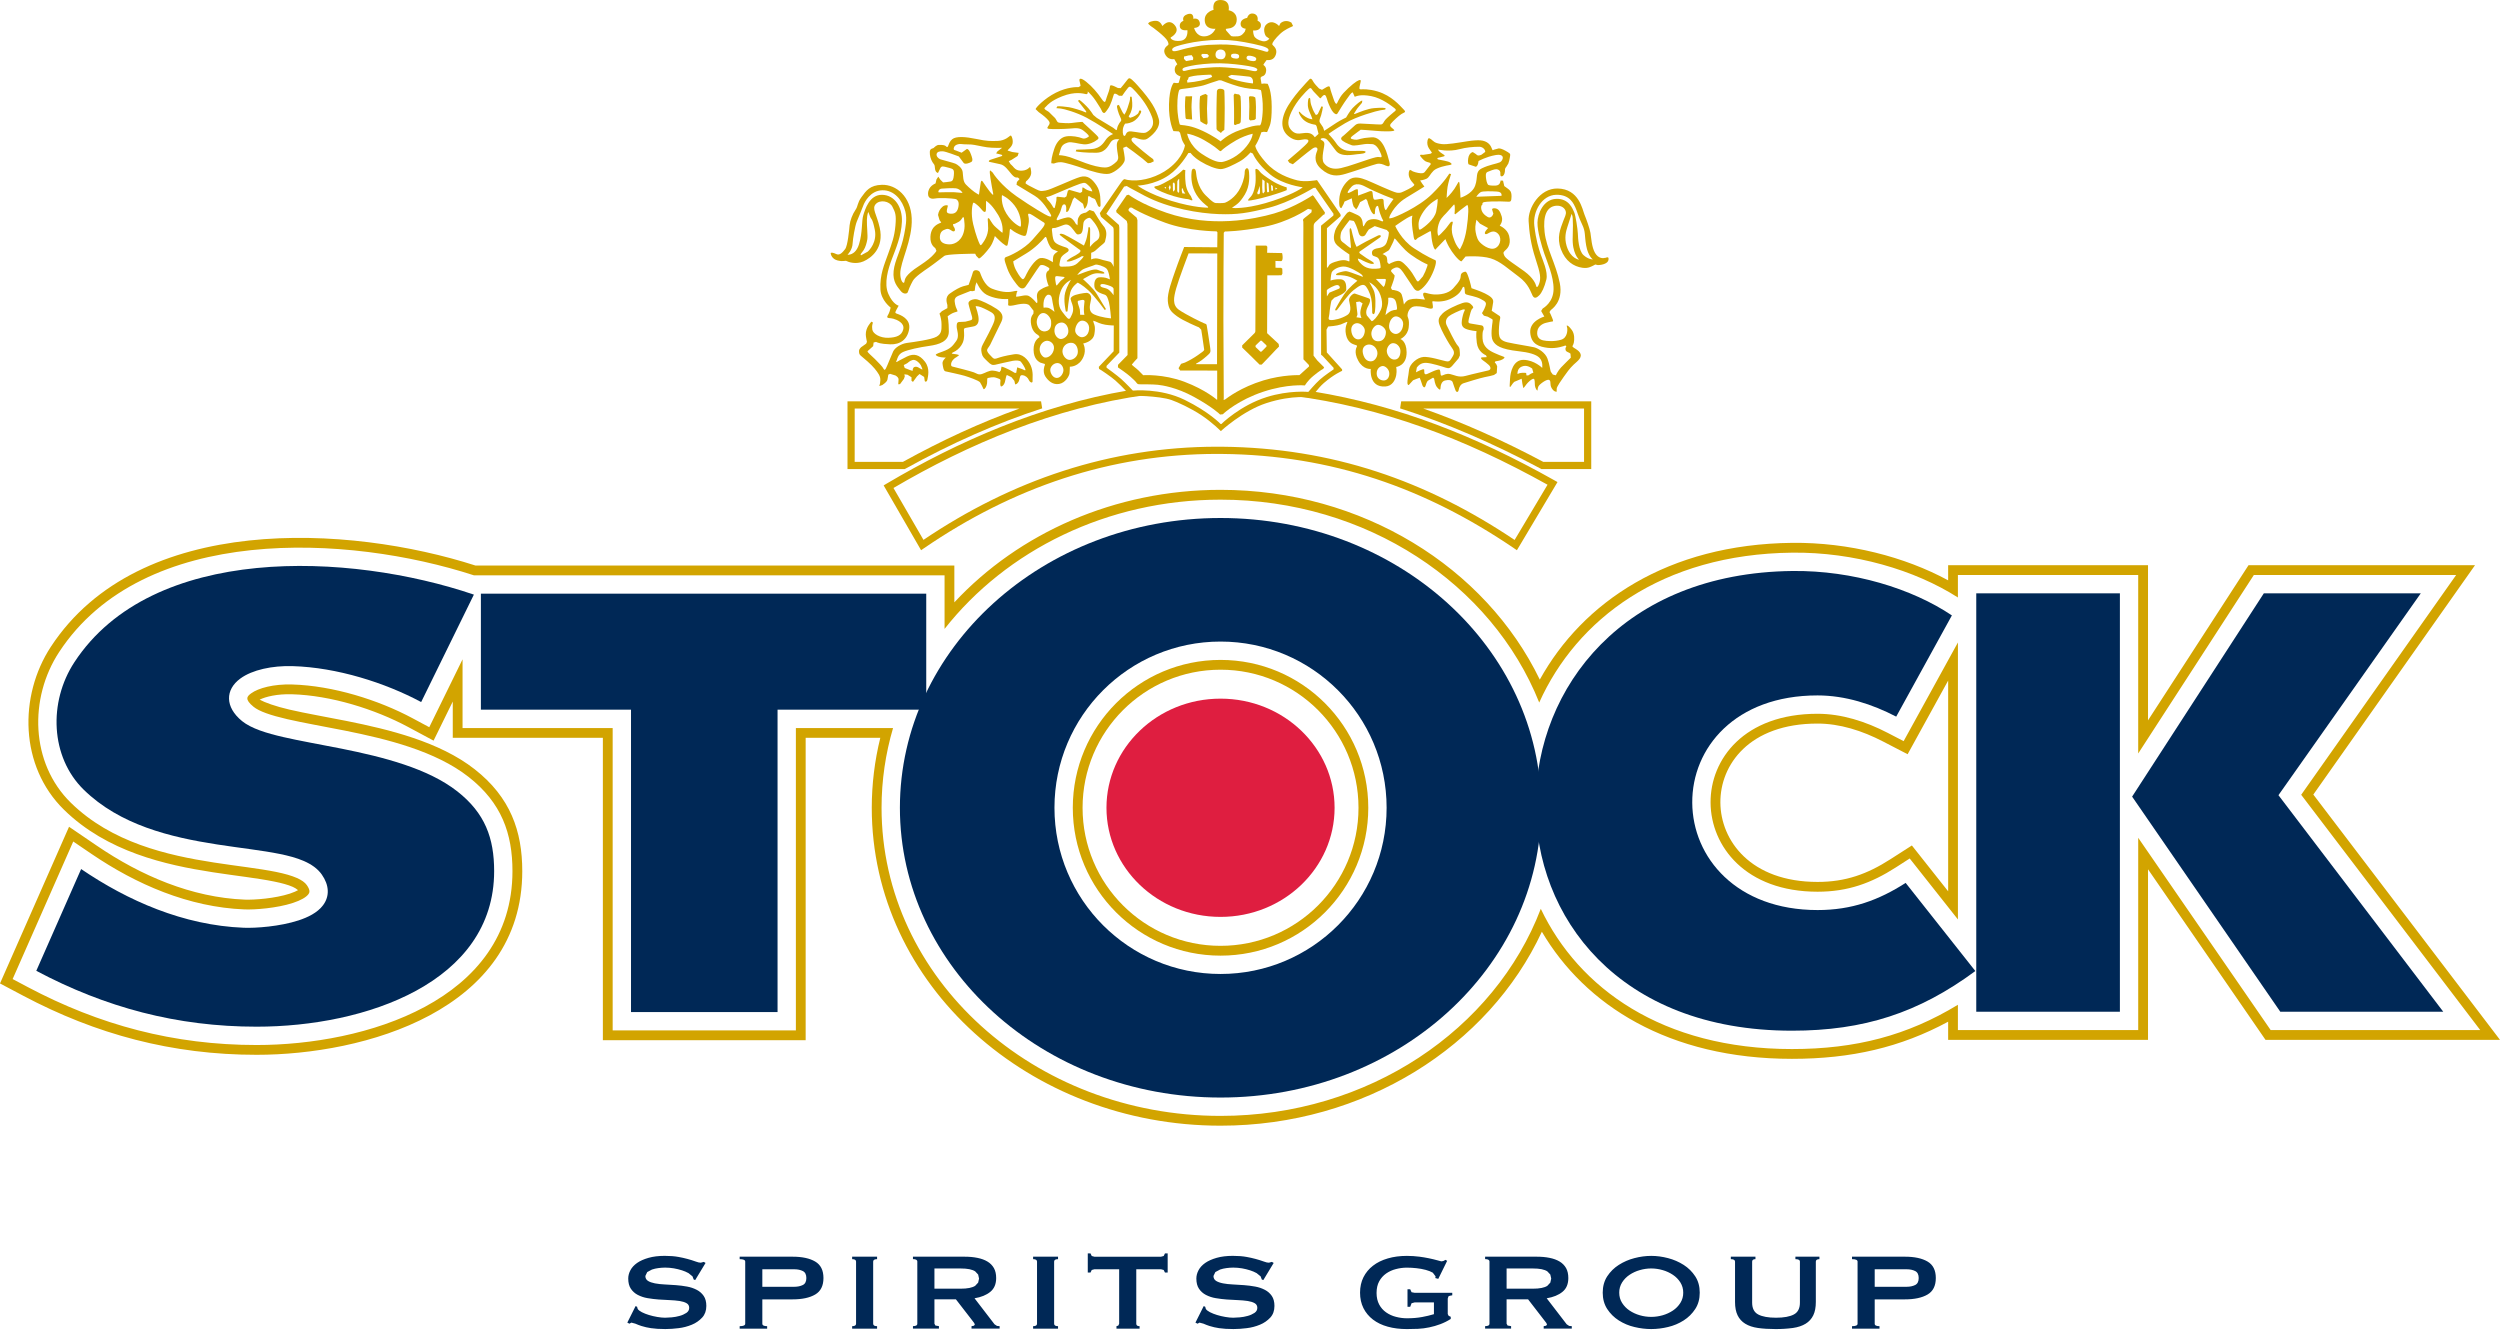 <?xml version="1.0" encoding="UTF-8"?>
<svg xmlns="http://www.w3.org/2000/svg" width="330" height="176" viewBox="0 0 330 176" fill="none">
  <path d="M203.471 61.918L203.369 61.862C197.06 58.492 190.894 55.836 184.814 53.906L184.958 52.977H210.044V61.919L203.471 61.918ZM209.094 60.967V53.928H187.874C193.081 55.76 198.348 58.111 203.713 60.967H209.094ZM111.87 61.917V52.979H137.421L137.568 53.905C131.648 55.825 125.653 58.469 119.535 61.859L119.425 61.915L111.87 61.917ZM112.817 60.969H119.18C124.381 58.096 129.496 55.751 134.562 53.93H112.821L112.817 60.969Z" fill="#D2A400"></path>
  <path d="M148.882 51.541C137.303 53.506 126.434 58.273 117.045 63.833L116.641 64.073L121.582 72.626L122.008 72.338C133.67 64.361 146.545 59.918 160.652 59.916L161.326 59.921C175.802 60.068 188.158 64.431 199.814 72.346L200.231 72.63L205.59 63.632L205.164 63.392C194.717 57.516 184.503 53.506 173.407 51.687L173.243 51.685C172.377 52.534 170.736 51.055 170.452 52.218L170.598 52.234C182.454 53.779 193.208 57.815 204.275 63.984L199.929 71.275C188.273 63.45 175.826 59.112 161.336 58.968L160.651 58.966C146.516 58.966 133.579 63.378 121.898 71.263L117.938 64.414C127.784 58.624 139.228 53.77 151.341 52.127L151.488 52.103" fill="#D2A400"></path>
  <path d="M305.359 104.882L326.705 74.603H296.808L283.538 95.085V74.603H257.155V76.604C251.447 73.502 244.035 71.577 236.575 71.656C220.113 71.834 208.896 79.52 203.253 89.709C196.084 74.882 179.802 64.659 161.112 64.659C147.106 64.659 134.458 70.4 125.974 79.511V74.648H62.752C46.174 69.308 18.355 67.609 6.712 85.373C2.465 91.862 2.577 101.143 8.455 106.895C14.133 112.452 21.863 114.174 28.065 115.133C31.103 115.605 33.922 115.901 36.173 116.361C37.205 116.569 38.017 116.793 38.633 117.061C38.889 117.172 39.129 117.32 39.343 117.499C39.126 117.626 38.779 117.787 38.26 117.959C36.314 118.594 33.598 118.799 32.315 118.751C25.287 118.475 18.566 115.573 12.799 111.642L9.113 109.133L0 129.816L3.052 131.432C12.666 136.53 22.698 139.234 33.878 139.234C48.027 139.234 68.939 133.442 68.939 114.992C68.939 109.706 67.374 105.238 62.653 101.538C58.011 97.897 51.312 96.282 45.777 95.173C43.007 94.62 40.376 94.171 38.201 93.666C36.337 93.234 34.955 92.729 34.273 92.354C35.064 91.962 36.571 91.588 38.523 91.642C43.687 91.788 49.499 93.618 53.842 95.946L57.232 97.764L59.765 92.602V97.394H79.578V137.306H106.347V97.394H116.199C115.454 100.415 115.076 103.515 115.073 106.627C115.073 130.022 135.913 148.59 161.112 148.59C180.036 148.59 196.498 138.114 203.526 122.988C209.215 132.661 220.257 139.767 236.538 139.767C244.375 139.767 250.893 138.25 257.155 134.865V137.262H283.538V114.744L299.048 137.262H330L305.359 104.882ZM282.244 110.589V135.969H258.443V132.63C251.779 136.68 244.965 138.475 236.538 138.475C219.419 138.475 208.374 130.437 203.385 119.962C197.3 135.915 180.614 147.298 161.112 147.298C136.502 147.298 116.365 129.189 116.365 106.626C116.365 102.983 116.898 99.458 117.883 96.101H105.056V136.014H80.872V96.101H61.057V87.032L56.663 95.992L54.454 94.806C49.97 92.401 43.96 90.505 38.559 90.352C36.125 90.28 34.111 90.821 33.155 91.52C32.626 91.907 32.23 92.286 33.475 93.299C34.202 93.891 35.688 94.414 37.911 94.928C40.097 95.433 42.74 95.885 45.523 96.44C51.087 97.555 57.486 99.13 61.855 102.554C66.207 105.966 67.645 110.025 67.645 114.992C67.645 132.136 48.103 137.942 33.878 137.942C22.924 137.942 13.097 135.297 3.658 130.29L1.668 129.234L9.669 111.078L12.071 112.711C17.965 116.728 24.918 119.754 32.265 120.042C33.658 120.098 36.534 119.883 38.661 119.189C39.755 118.83 40.429 118.415 40.706 118.041C40.841 117.86 41.016 117.569 40.499 116.833C40.009 116.133 38.749 115.562 36.43 115.091C34.162 114.631 31.322 114.329 28.262 113.855C22.086 112.901 14.722 111.222 9.358 105.969C3.993 100.719 3.825 92.142 7.795 86.085C18.936 69.079 46.033 70.561 62.548 75.94H124.682V83.016C132.816 72.672 146.128 65.955 161.112 65.955C180.389 65.955 196.918 77.069 203.177 92.735C208.107 81.769 219.334 73.138 236.586 72.951C244.717 72.861 252.763 75.232 258.443 78.868V75.896H282.243V99.458L297.51 75.896H324.215L303.757 104.91L327.391 135.969H299.727L282.244 110.589Z" fill="#D2A400"></path>
  <path d="M161.111 87.108C150.341 87.108 141.609 95.846 141.609 106.628C141.609 117.405 150.341 126.145 161.111 126.145C171.882 126.145 180.613 117.405 180.613 106.628C180.613 95.846 171.882 87.108 161.111 87.108ZM161.111 124.85C151.054 124.85 142.9 116.693 142.9 106.628C142.9 96.563 151.054 88.401 161.112 88.401C171.169 88.401 179.322 96.563 179.322 106.628C179.322 116.693 171.168 124.85 161.111 124.85ZM249.187 96.744C246.251 95.223 243.098 94.218 239.91 94.218C230.226 94.218 225.755 100.207 225.795 105.954C225.835 111.717 230.407 117.707 239.922 117.707C243.905 117.707 247.001 116.583 250.239 114.506L252.083 113.32L258.446 121.367V84.805L251.28 97.83L249.187 96.744ZM257.157 89.835V117.654L252.368 111.602L249.539 113.416C246.468 115.389 243.611 116.414 239.922 116.414C231.055 116.414 227.123 110.939 227.09 105.945C227.05 100.987 230.869 95.511 239.91 95.511C242.829 95.511 245.774 96.431 248.592 97.893L251.806 99.558L257.157 89.835Z" fill="#D2A400"></path>
  <path d="M161.111 128.565C173.218 128.565 183.033 118.741 183.033 106.626C183.033 94.51 173.218 84.687 161.111 84.687C149.004 84.687 139.189 94.51 139.189 106.626C139.189 118.741 149.004 128.565 161.111 128.565ZM161.111 68.376C184.607 68.376 203.435 85.619 203.435 106.626C203.435 127.634 184.607 144.876 161.111 144.876C137.612 144.876 118.787 127.634 118.787 106.626C118.787 85.619 137.612 68.376 161.111 68.376Z" fill="#002856"></path>
  <path d="M122.264 93.679H102.637V133.591H83.293V93.679H63.477V78.361H122.264V93.679ZM260.746 128.177C253.263 133.701 246.032 136.052 236.538 136.052C213.573 136.052 202.58 120.949 202.718 105.913C202.851 90.85 214.155 75.615 236.615 75.371C244.56 75.284 252.384 77.689 257.649 81.234L250.299 94.595C247.141 92.955 243.601 91.795 239.912 91.795C229.017 91.795 223.329 98.748 223.377 105.972C223.425 113.173 229.189 120.127 239.923 120.127C244.453 120.127 247.995 118.821 251.546 116.543L260.746 128.177ZM279.826 104.392V133.547H260.866V78.318H279.826V104.392ZM281.44 105.154L298.827 78.318H319.545L300.756 104.964L322.509 133.547H300.998L281.44 105.154Z" fill="#002856"></path>
  <path d="M55.594 92.671C50.849 90.126 44.474 88.096 38.628 87.929C35.946 87.849 33.304 88.412 31.729 89.564C29.701 91.048 29.69 93.34 31.947 95.18C33.17 96.171 35.198 96.784 37.365 97.286C39.57 97.8 42.238 98.254 45.048 98.816C50.66 99.942 56.506 101.438 60.364 104.46C64.022 107.331 65.227 110.622 65.227 114.994C65.227 129.694 48.242 135.522 33.876 135.522C23.345 135.522 13.906 132.984 4.79 128.149L10.71 114.715C16.841 118.889 24.227 122.155 32.17 122.463C33.766 122.527 36.942 122.299 39.412 121.491C40.608 121.099 41.903 120.49 42.65 119.482C43.55 118.268 43.44 116.817 42.481 115.446C41.372 113.856 39.147 113.174 36.913 112.719C34.612 112.251 31.735 111.943 28.633 111.463C22.498 110.512 15.825 108.911 11.049 104.238C6.646 99.925 6.375 92.666 9.819 87.412C20.09 71.735 46.136 72.909 62.553 78.489L55.594 92.671Z" fill="#002856"></path>
  <path d="M161.111 92.221C169.462 92.221 176.166 98.707 176.166 106.626C176.166 114.549 169.462 121.03 161.111 121.03C152.76 121.03 146.054 114.549 146.054 106.626C146.054 98.707 152.76 92.221 161.111 92.221Z" fill="#DF1E40"></path>
  <path d="M211.879 34.035C211.626 34.115 210.997 34.153 210.546 33.388C210.094 32.62 210.038 31.324 209.939 30.735C209.837 30.148 209.428 29.007 209.155 28.338C208.878 27.672 208.447 24.929 205.601 24.883C203.227 24.843 201.678 27.478 201.777 29.185C201.849 30.501 202.048 32.208 202.696 34.172C203.344 36.137 203.429 36.721 203.15 37.492C202.993 37.92 202.834 38 202.775 37.746C202.719 37.492 202.403 36.685 201.227 35.821C200.051 34.957 198.776 34.193 198.576 33.758C198.382 33.326 198.44 33.326 198.632 33.111C198.83 32.894 199.543 32.465 199.202 31.127C198.968 30.205 197.966 29.793 197.966 29.793C197.966 29.793 198.44 29.251 198.226 28.57C198.014 27.892 197.8 27.528 197.296 27.492C196.949 27.468 196.949 27.625 196.963 27.679L197.121 28.198C197.057 28.453 196.774 28.878 196.366 28.638C195.951 28.398 195.531 28.012 195.509 27.412C195.501 27.052 195.684 27.012 195.684 27.012C195.684 27.012 195.594 26.757 195.898 26.679C196.202 26.597 197.523 26.572 198.081 26.586C198.642 26.594 198.961 26.626 199.162 26.626C199.361 26.626 199.523 26.602 199.523 25.931C199.523 25.265 199.309 25.119 199.054 24.919L198.564 24.56L198.4 23.851L198.08 23.827C198.056 23.96 198.024 24.454 197.456 24.494C196.881 24.534 196.523 24.454 196.444 24.401C196.364 24.345 196.23 24.043 196.176 23.667C196.12 23.294 196.055 22.815 196.348 22.694C196.644 22.575 197.228 22.321 197.522 22.335C197.818 22.351 198.015 22.535 198.044 22.747C198.068 22.962 197.964 23.334 198.281 23.27C198.467 23.23 198.616 22.937 198.642 22.654C198.666 22.375 198.618 22.242 198.828 22.028L199.099 21.588C199.197 21.316 199.267 21.035 199.307 20.749C199.347 20.43 199.454 20.323 199.042 20.084C198.627 19.844 198.227 19.59 197.83 19.59L197.176 19.766C197.085 19.806 197.043 19.963 196.896 19.551C196.75 19.139 196.35 18.591 195.391 18.524C195.032 18.5 194.451 18.527 193.704 18.645C192.46 18.84 190.962 19.105 190.303 19.018C189.312 18.885 189.262 18.657 188.932 18.405C188.599 18.152 188.517 18.216 188.438 18.524C188.356 18.874 188.414 19.243 188.599 19.551C188.783 19.858 189.011 20.096 189.011 20.177L188.811 20.296L187.837 20.442C187.625 20.418 187.265 20.362 187.561 20.71C187.851 21.058 188.091 21.312 188.371 21.377C188.653 21.441 188.76 21.498 188.821 21.523L188.853 21.695L188.187 22.55C188.027 22.776 187.948 22.883 187.55 22.87C187.15 22.854 186.427 22.644 186.362 22.537L186.111 22.415C185.965 22.562 185.869 22.962 186.03 23.403C186.19 23.843 186.43 24.043 186.523 24.163L186.695 24.377C186.695 24.377 186.735 24.563 185.911 24.964C185.085 25.362 184.91 25.523 184.363 25.43C183.818 25.337 181.088 24.044 180.398 23.775C179.704 23.51 178.731 23.149 177.997 23.791C177.279 24.429 176.843 25.326 176.784 26.284C176.72 27.39 176.917 27.458 177.064 27.472L177.356 26.925L177.478 26.604L178.437 26.177C178.437 26.177 178.493 26.815 178.677 27.257L179.01 27.644L179.224 27.336L179.528 26.684L180.315 26.258L180.498 26.523C180.514 26.71 180.752 27.351 180.888 27.669C181.02 27.991 181.26 28.336 181.406 28.281C181.553 28.233 181.462 27.951 181.525 27.629C181.589 27.31 181.75 27.136 181.861 27.178C181.968 27.218 182.004 27.698 182.164 28.163C182.326 28.628 182.47 28.95 182.591 29.108L182.484 29.241C182.219 29.151 181.779 28.833 181.02 28.951C180.419 29.044 180.253 29.423 180.169 29.589C179.969 29.975 179.94 29.936 179.901 29.696C179.861 29.456 179.901 28.736 179.261 28.417C178.624 28.098 178.251 27.965 178.13 27.924L177.836 28.084C177.756 28.165 176.437 29.792 176.237 30.445C176.04 31.096 175.905 31.83 176.531 32.403C177.157 32.976 178.118 33.588 178.118 33.588L178.126 34.483H177.98C177.98 34.483 177.568 34.203 176.714 34.427C175.862 34.653 175.704 34.76 175.49 34.935L175.25 35.319H175.156V30.12L176.978 28.52L176.938 28.28L173.847 23.775C173.847 23.775 172.288 24.069 171.249 23.807C170.212 23.539 168.412 22.952 167.068 21.419C165.719 19.887 165.696 19.246 165.696 19.246C165.696 19.246 165.99 18.78 166.187 18.3C166.387 17.82 166.495 17.46 166.495 17.46L166.815 17.396L167.255 17.436L167.482 16.916C167.506 16.715 167.88 16.501 167.866 14.102C167.858 11.982 167.415 11.262 167.336 11.062L166.868 11.022L166.516 11.062L166.388 10.27L166.549 10.094C166.641 10.07 167.082 10.004 167.132 9.335C167.172 8.816 166.802 8.604 166.802 8.604L166.77 8.522L166.999 8.189L167.196 7.924C167.303 7.924 168.008 8.056 168.33 7.404C168.65 6.749 168.37 6.348 168.195 6.148C168.023 5.951 167.851 5.923 167.997 5.629C168.144 5.339 168.824 4.509 169.461 4.082C170.101 3.656 170.541 3.538 170.688 3.43L170.46 2.976C170.288 2.896 170.113 2.776 169.769 2.776C169.493 2.781 169.227 2.885 169.021 3.07L168.835 3.431C168.835 3.431 167.986 2.461 167.156 3.231C166.599 3.751 167 4.671 167.1 4.778L167.555 5.111C167.555 5.111 167.219 5.565 166.636 5.431C166.049 5.297 165.648 5.018 165.53 4.724C165.409 4.43 165.409 4.018 165.409 4.018C165.409 4.018 166.322 4.146 166.435 3.457C166.528 2.898 165.995 2.737 165.995 2.737C165.995 2.737 166.201 1.921 165.423 1.792C164.786 1.685 164.625 2.365 164.625 2.365C164.625 2.365 163.785 2.469 163.759 3.113C163.727 3.765 164.439 3.79 164.439 3.79L164.326 4.152C164.138 4.408 163.886 4.762 163.387 4.792C162.453 4.848 162.547 4.776 162.372 4.612L161.855 4.028L161.799 3.816L162.431 3.712C162.651 3.64 163.241 3.418 163.249 2.589C163.257 1.499 162.183 1.358 162.183 1.358C162.183 1.358 162.487 -0.031 161.049 0.001C159.901 0.025 160.194 1.301 160.194 1.301C160.194 1.301 158.987 1.557 159.024 2.67C159.072 3.98 160.439 3.794 160.439 3.794C160.439 3.794 160.079 4.765 158.979 4.799C157.879 4.839 157.622 3.686 157.622 3.686C157.622 3.686 158.522 3.678 158.369 2.974C158.218 2.27 157.515 2.482 157.515 2.482C157.515 2.482 157.643 1.595 156.756 1.872C155.936 2.132 156.217 2.752 156.217 2.752C156.217 2.752 155.645 2.906 155.738 3.523C155.834 4.144 156.734 3.979 156.734 3.979C156.734 3.979 156.909 5.255 155.822 5.385C154.731 5.513 154.522 5.021 154.522 5.021L154.53 4.939C154.53 4.939 155.819 4.293 155.103 3.37C154.295 2.329 153.442 3.442 153.442 3.442C153.442 3.442 153.185 2.787 152.661 2.754C152.133 2.714 151.569 2.918 151.561 3.138L151.899 3.442C152.085 3.524 153.839 4.848 154.107 5.399C154.379 5.949 154.163 5.949 154.051 6.053C153.932 6.16 153.385 6.595 153.887 7.328C154.319 7.96 154.998 7.797 154.998 7.797L155.407 8.488C155.407 8.488 155.01 8.712 155.069 9.319C155.125 9.929 155.83 10.081 155.83 10.081L155.596 10.925L155.384 10.973L154.939 10.925C154.939 10.925 154.367 11.45 154.307 13.756C154.251 16.062 154.891 17.304 154.891 17.304L155.604 17.344L155.768 17.528C155.792 17.656 155.932 18.173 156.013 18.43C156.098 18.687 156.414 19.178 156.414 19.178C156.414 19.178 156.25 20.741 154.274 22.246C152.821 23.347 150.92 23.891 149.451 23.815C148.511 23.767 148.529 23.603 148.376 23.663C148.224 23.719 147.993 24.05 147.734 24.434C147.478 24.82 145.289 27.948 145.173 28.134L145.325 28.603L146.916 29.983C146.997 30.101 147.02 30.288 147.008 30.686C147 31.083 147.008 35.238 147.008 35.238C147.008 35.238 146.8 34.643 146.506 34.55C146.213 34.455 145.851 34.398 145.603 34.326C145.358 34.254 144.949 34.103 144.633 34.103C144.424 34.109 144.218 34.157 144.027 34.243L144.035 33.366C144.035 33.366 144.244 33.318 144.534 33.123L145.163 32.564C145.49 32.287 145.823 32.045 145.857 31.901C145.953 31.528 146.035 31.189 146.035 30.871C146.035 30.558 145.953 30.145 145.649 29.818C145.344 29.49 144.537 28.147 144.397 27.91L143.824 27.712L143.345 28.062C143.345 28.062 142.75 28.134 142.537 28.426C142.445 28.553 142.261 28.826 142.261 29.093C142.267 29.485 142.221 29.736 142.221 29.736L142.009 29.549C141.891 29.352 141.507 28.589 140.898 28.694C140.289 28.801 139.589 29.081 139.589 29.081L139.46 28.976C139.492 28.8 139.833 28.296 139.984 27.875C140.136 27.452 140.173 26.938 140.512 26.975C140.85 27.007 140.724 27.945 140.724 27.945C140.724 27.945 140.91 28.073 141.073 27.745C141.237 27.418 141.564 26.552 141.623 26.317L141.835 26.049L142.958 26.905L143.133 27.548C143.273 27.556 143.494 27.172 143.567 26.774C143.639 26.376 143.575 25.885 143.705 25.885C143.835 25.885 143.998 26.083 144.255 26.164C144.515 26.246 144.559 26.271 144.655 26.517L144.935 27.172C145.027 27.324 145.296 27.444 145.273 27.02C145.249 26.599 145.345 25.369 144.745 24.48C144.15 23.591 143.541 23.086 142.582 23.357C141.622 23.628 138.639 25.067 138.022 25.149C137.401 25.229 137.413 25.301 136.721 24.96C136.03 24.622 135.436 24.306 135.365 24.186L135.437 23.941C135.578 23.837 136.185 23.323 136.117 22.679C136.045 22.033 135.987 22.081 135.987 22.081H135.894C135.894 22.081 135.553 22.583 134.664 22.526C134.112 22.486 133.874 22.179 133.686 21.945L133.379 21.645L133.155 21.273L133.508 21.109L134.326 20.592L134.467 20.182L133.612 20.064L133.014 19.877C132.99 19.737 133.682 19.375 133.682 18.743C133.682 18.111 133.459 17.911 133.459 17.911H133.332C133.332 17.911 132.701 18.579 131.693 18.601C130.687 18.625 130.349 18.649 128.887 18.345C127.424 18.04 126.195 17.958 125.693 18.377C125.191 18.8 125.213 19.396 125.027 19.407C124.839 19.415 124.987 19.093 123.939 19.127C123.575 19.135 123.318 19.489 123.213 19.549C123.11 19.605 122.756 19.596 122.734 20.04C122.718 20.517 122.84 20.988 123.083 21.398C123.317 21.773 123.377 21.657 123.41 22.182C123.45 22.707 123.714 22.826 123.819 22.826L124.09 22.264C124.172 22.055 124.31 21.902 124.697 22.007C125.083 22.114 125.622 22.215 125.774 22.346C125.926 22.475 125.95 22.687 125.904 23.166C125.856 23.646 125.774 23.915 125.458 23.962C125.143 24.011 124.652 24.078 124.489 24.078L124.136 23.729L123.856 23.319L123.612 23.692L123.493 24.208C123.401 24.264 122.518 24.572 122.5 25.577C122.492 26.314 123.166 26.257 123.448 26.198C123.728 26.142 124.381 26.142 124.723 26.15C125.061 26.158 126.102 26.222 126.243 26.314C126.383 26.407 126.618 26.586 126.525 27.215C126.429 27.847 126.15 28.247 125.507 28.211C124.864 28.179 124.979 27.895 125.002 27.649L125.12 27.158C125.08 27.065 124.723 27.031 124.429 27.274C124.094 27.55 123.876 27.944 123.82 28.375L124.02 29.055L124.243 29.359C124.235 29.465 122.887 29.602 122.816 31.257C122.768 32.366 123.389 32.673 123.459 32.753L123.611 33.116C123.563 33.232 123.178 33.726 122.582 34.209C121.922 34.743 121.039 35.276 120.687 35.538C120.019 36.044 119.68 36.404 119.517 36.72C119.353 37.04 119.435 37.319 119.283 37.33C119.131 37.338 118.851 36.957 118.837 36.125C118.813 34.579 120.476 31.677 120.346 28.809C120.218 25.942 118.312 24.344 116.409 24.395C114.835 24.435 114.319 25.182 113.721 26.009C113.126 26.833 113.298 27.161 112.914 27.717C112.53 28.276 112.207 29.12 112.147 29.735C112.091 30.35 111.9 32.445 111.553 32.885C111.206 33.328 110.842 33.751 110.401 33.54C109.959 33.328 109.632 33.291 109.652 33.444C109.668 33.596 109.824 34.206 110.574 34.384C111.382 34.576 111.573 34.344 111.765 34.464C111.957 34.576 112.955 34.944 113.973 34.504C114.991 34.064 116.728 32.771 116.122 30.048C115.719 28.241 115.047 27.549 115.603 26.934C116.159 26.322 117.408 26.53 117.795 27.281C118.175 28.029 118.33 28.337 118.195 29.797C118.063 31.258 117.736 32.102 117.236 33.505C116.737 34.907 116.114 36.265 116.218 38.212C116.298 39.672 117.563 40.595 117.563 40.595C117.563 40.595 117.531 40.793 117.428 41.111C117.276 41.594 117.024 41.766 117.14 41.902C117.256 42.034 117.504 41.958 117.927 42.074C118.35 42.19 119.425 42.613 119.233 43.456C119.041 44.3 118.314 44.552 117.258 44.588C116.201 44.628 115.22 44.071 115.144 43.496C115.064 42.92 115.184 42.824 115.224 42.573L115.032 42.457C114.916 42.593 114.272 43.244 114.284 44.147C114.287 44.497 114.419 44.995 114.436 45.127L114.33 45.367L113.656 45.842C113.436 46.09 113.374 46.178 113.391 46.44C113.407 46.706 113.463 46.83 113.701 47.016C113.941 47.203 115.02 48.111 115.455 48.657C115.889 49.197 116.246 49.658 116.202 50.202L116.162 50.62C116.106 50.88 116.038 50.93 116.098 50.953L116.471 50.823C116.6 50.713 117.069 50.456 117.145 50.092C117.225 49.725 117.225 49.564 117.255 49.454L117.489 49.344L118.203 49.564C118.41 49.688 118.629 49.861 118.609 50.117L118.569 50.727L118.803 50.703L119.314 50.017L119.432 49.685L119.376 49.408L119.788 49.464L120.318 49.797V50.271L120.515 50.407L121.045 49.681L121.378 49.367L121.987 49.757L122.067 50.287C122.147 50.465 122.383 50.386 122.423 50.073C122.463 49.757 122.815 48.679 122.087 47.736C121.362 46.793 120.618 46.636 119.752 47.047C118.888 47.463 118.457 47.736 118.381 47.775L118.282 47.759L118.398 47.485C118.454 47.327 118.556 46.757 119.203 46.464C119.85 46.168 121.383 45.834 122.657 45.66C123.932 45.482 125.246 45.089 125.246 43.755C125.246 42.418 125.091 41.75 125.091 41.75C125.091 41.75 125.443 41.477 125.737 41.338C126.033 41.2 126.347 41.161 126.406 41.085L126.267 40.749C126.149 40.573 125.954 39.806 126.033 39.513C126.113 39.219 126.327 39.14 126.561 39.021L128.092 38.412L128.388 38.436L128.681 38.356C128.681 38.356 128.681 38.06 128.737 37.785C128.777 37.603 128.836 37.425 128.913 37.255C128.913 37.255 129.363 38.434 130.226 38.903C130.599 39.106 131.236 39.321 131.777 39.405C132.489 39.521 133.072 39.469 133.072 39.469L133.088 39.881L133.072 40.233C133.088 40.333 133.152 40.373 133.464 40.353C133.78 40.337 134.271 40.177 134.778 40.118C135.289 40.062 135.703 40.102 135.898 40.333L136.428 41.021L136.412 41.394C136.313 41.57 135.921 41.866 136.118 42.887C136.313 43.907 136.942 44.163 137.058 44.242L137.235 44.495C137.117 44.575 136.412 44.947 136.432 46.186C136.448 47.423 137.1 47.717 137.294 47.854L137.923 48.048V48.187C137.867 48.267 137.591 49.071 137.979 49.681C138.371 50.288 138.978 50.818 139.801 50.682C140.628 50.544 141.138 49.641 141.178 49.269C141.218 48.893 141.218 48.404 141.218 48.404C141.218 48.404 142.433 48.468 143.022 47.087C143.438 46.127 142.982 45.34 142.982 45.34C142.982 45.34 144.28 45.125 144.455 44.123C144.632 43.121 144.439 42.827 144.375 42.65L144.295 42.336L144.568 42.416C144.744 42.496 145.276 42.768 145.922 42.868C146.57 42.964 147.019 42.964 147.019 42.964L147.003 46.362L145.04 48.426L145.08 48.699C145.238 48.755 146.699 49.752 147.238 50.232C148.259 51.132 149.181 52.213 149.181 52.213C149.181 52.213 153.008 52.229 154.635 52.803C155.436 53.083 157.199 53.883 158.606 54.824C160.064 55.795 161.148 56.907 161.148 56.907C161.148 56.907 164.05 54.225 167.151 53.215C170.703 52.058 173.099 52.489 173.099 52.489C173.099 52.489 173.955 51.25 174.744 50.564C176.081 49.404 177.158 48.953 177.158 48.953V48.758L175.139 46.52L175.099 43.514L175.313 43.102C175.471 43.086 176.452 43.022 176.983 42.828C177.513 42.63 177.807 42.436 177.847 42.512C177.887 42.592 177.455 43.102 177.668 44.163C177.886 45.225 178.551 45.4 178.748 45.479L179.101 45.597L179.117 45.752C179.117 45.752 178.626 46.421 179.294 47.618C179.96 48.818 180.941 48.699 180.941 48.699C180.941 48.699 180.653 51.174 182.885 51.016C183.77 50.952 184.173 50.19 184.301 49.523C184.411 48.939 184.298 48.442 184.298 48.442C184.298 48.442 185.694 48.287 185.672 46.5C185.656 44.987 184.848 44.753 184.848 44.753C184.848 44.753 185.809 44.358 185.947 43.221C186.083 42.083 185.789 41.945 185.789 41.649C185.789 41.355 185.925 40.943 186.201 40.686C186.474 40.433 186.731 40.393 187.416 40.452C188.105 40.508 188.474 40.725 188.827 40.745C189.185 40.761 189.163 40.607 189.126 40.273C189.086 39.941 188.985 39.727 189.206 39.766C189.418 39.806 190.419 39.901 191.341 39.509C192.263 39.117 192.734 38.605 192.891 38.293C193.05 37.977 193.106 37.821 193.205 37.861C193.303 37.901 193.303 37.941 193.343 38.253C193.383 38.566 193.287 38.764 193.577 38.879C193.873 38.997 194.796 39.116 195.462 39.469C196.13 39.821 196.245 39.941 196.071 40.431C195.895 40.922 195.679 41.216 195.62 41.334L195.873 41.667L196.384 41.806L196.973 42.138C197.029 42.218 197.053 42.218 197.013 42.511C196.973 42.807 196.718 44.34 197.053 44.968C197.386 45.596 198.069 46.099 200.449 46.361C201.769 46.505 202.754 46.768 203.199 47.219C203.721 47.747 203.568 48.56 203.568 48.56C203.568 48.56 202.547 47.538 201.134 47.501C199.721 47.461 199.363 49.173 199.329 49.974C199.289 50.878 199.234 51.074 199.329 51.074C199.428 51.074 199.623 50.622 199.879 50.406L200.86 49.993L200.956 50.662L201.075 51.21C201.173 51.226 201.427 50.758 201.684 50.504C201.94 50.249 202.313 49.934 202.468 50.013C202.626 50.093 202.566 50.543 202.606 50.877C202.646 51.21 202.841 51.525 202.92 51.546C203 51.562 202.92 51.289 203.077 50.995C203.232 50.699 204.194 49.993 204.488 50.151C204.787 50.306 204.528 50.741 204.82 51.23C205.116 51.721 205.35 51.681 205.472 51.721L205.488 51.289C205.488 51.054 206.136 50.131 206.43 49.719C206.724 49.307 207.194 48.618 207.725 48.127C208.255 47.636 208.988 47.156 208.511 46.499C208.255 46.146 207.784 45.968 207.625 45.81C207.47 45.655 207.665 45.634 207.744 45.239C207.824 44.847 207.862 44.083 207.489 43.571C207.115 43.06 206.9 42.925 206.804 42.984L206.884 43.376C206.9 43.551 206.924 44.592 206.061 44.847C205.197 45.103 204.197 45.044 203.689 44.927C203.176 44.811 202.823 44.455 202.922 43.75C203.018 43.042 203.65 42.708 204.078 42.61C204.512 42.511 204.803 42.434 204.925 42.434C205.041 42.434 205.041 42.336 204.869 41.924C204.691 41.512 204.651 41.374 204.533 41.196L204.691 40.942C204.771 40.844 206.401 39.881 205.89 37.349C205.377 34.815 204.121 32.774 203.887 30.632C203.653 28.492 204.164 27.276 205.399 27.157C206.106 27.093 206.604 27.482 206.691 27.959C206.755 28.317 206.527 28.687 206.361 29.141C205.969 30.202 205.456 31.34 206.045 32.91C206.634 34.482 207.729 35.179 208.871 35.345C209.674 35.464 210.07 35.159 210.324 35.051L210.578 34.913L210.914 34.993C211.089 34.993 212.236 34.937 212.323 34.267C212.379 33.813 212.1 33.983 211.872 34.05M119.295 48.19L119.729 47.959C119.909 47.857 119.984 47.676 120.445 47.525C120.905 47.369 121.519 48.06 121.595 48.317C121.675 48.574 121.824 48.752 121.723 48.777L121.339 48.574C121.187 48.47 120.955 48.343 120.702 48.444C120.445 48.549 120.47 48.958 120.47 48.958L120.138 48.854L119.422 48.574L119.295 48.19ZM140.413 29.693C140.994 29.477 141.329 29.875 141.727 30.394C142.125 30.917 142.125 31.038 142.582 30.886C143.042 30.733 142.918 29.723 143.042 29.325C143.165 28.927 143.743 28.681 143.896 28.772C144.051 28.864 144.908 29.813 145.089 30.641C145.272 31.467 144.877 31.679 144.569 31.894C144.263 32.108 143.868 32.599 143.868 32.599C143.868 32.599 143.924 30.61 143.9 30.242C143.868 29.875 143.658 29.906 143.658 30.149C143.658 30.395 143.534 30.886 143.474 31.284C143.41 31.679 143.078 32.416 143.078 32.416C143.078 32.416 140.905 31.129 140.446 30.945C139.99 30.762 139.774 30.89 139.927 31.039C140.08 31.192 142.068 32.659 142.344 32.843C142.621 33.026 142.68 33.057 142.587 33.24C142.539 33.339 142.267 33.536 141.977 33.7C141.721 33.85 141.447 33.966 141.304 34.068C140.996 34.282 140.539 34.527 140.996 34.527C141.455 34.527 142.587 33.977 142.8 33.822H143.046C142.99 33.977 142.769 34.251 142.189 34.771C141.607 35.293 140.629 35.168 140.141 35.199C139.653 35.231 139.896 34.649 139.989 34.189C140.083 33.731 140.754 33.396 140.937 33.24C141.12 33.088 141.151 32.811 140.691 32.658C140.234 32.506 139.408 32.261 139.163 31.862C138.917 31.465 138.917 30.793 138.855 30.395C138.799 29.997 139.1 30.121 139.287 30.087C139.47 30.055 139.832 29.907 140.413 29.693ZM138.979 34.617C138.979 34.617 138.063 33.945 137.326 34.067C136.593 34.188 135.676 35.779 135.493 36.177C135.31 36.575 135.157 36.881 135.005 36.852C134.854 36.82 134.546 36.454 134.148 35.72C133.751 34.987 133.751 34.495 133.751 34.495C133.751 34.495 134.332 34.127 135.463 33.454C136.594 32.782 137.604 31.71 137.879 31.373C138.156 31.038 138.153 31.619 138.399 32.138C138.644 32.658 138.796 32.872 139.071 32.966C139.27 33.035 139.465 33.115 139.654 33.208C139.654 33.208 139.256 33.395 139.101 33.668C138.949 33.945 138.979 34.617 138.979 34.617ZM138.948 39.942L139.193 41.164C139.193 41.164 138.885 40.887 138.55 40.708C138.214 40.524 137.755 40.614 137.755 40.614C137.755 40.614 137.691 40.121 137.795 39.663C137.887 39.277 138.127 38.915 138.365 38.901C138.887 38.869 138.854 39.482 138.948 39.942ZM140.108 42.574C140.506 42.542 140.994 42.942 141.025 43.675C141.056 44.408 140.323 44.807 139.956 44.744C139.589 44.688 139.13 44.224 139.191 43.522C139.247 42.819 139.711 42.605 140.108 42.574ZM139.499 37.68C139.375 37.68 139.375 37.403 139.313 37.068C139.257 36.729 139.257 36.486 139.406 36.456C139.558 36.423 139.987 36.512 140.384 36.546C140.779 36.578 140.2 36.882 140.016 37.068L139.499 37.68ZM138.734 25.837C139.146 25.673 141.913 24.469 142.567 24.259C143.218 24.047 143.28 24.104 143.723 24.522C144.166 24.943 144.183 25.27 144.183 25.27C144.183 25.27 143.834 25.222 143.5 25.067C143.165 24.911 143.024 24.717 142.885 24.747L142.837 25.323L142.572 25.464L141.128 25.052L140.956 25.191L140.769 25.922L140.535 26.072L139.61 25.97C139.379 25.962 139.478 26.164 139.441 26.467C139.401 26.771 139.269 27.26 139.215 27.472L139.043 27.408C138.928 27.179 138.79 26.962 138.632 26.761C138.406 26.473 138.454 26.575 138.276 26.366L138.087 26.014C138.087 26.014 138.322 26 138.734 25.837ZM124.15 21.035C123.856 20.944 123.563 20.613 123.636 20.321C123.708 20.027 124.039 19.953 124.441 19.971C124.844 19.987 126.343 20.577 126.564 20.651L127.207 21.512C127.387 21.73 127.974 21.528 128.23 21.366C128.487 21.199 128.286 20.705 128.158 20.358C128.029 20.011 127.866 19.681 127.629 19.661L126.933 20.158L126.219 19.881C126.035 19.791 125.798 19.865 125.925 19.46C126.052 19.056 126.658 18.964 126.969 19.02C127.279 19.076 127.809 19.037 128.232 19.076C128.653 19.108 129.532 19.331 130.282 19.441C131.032 19.551 132.276 19.512 132.276 19.512L131.653 19.989L131.489 20.246L132.222 20.429L132.312 20.576L130.795 21.07C130.539 21.125 130.445 21.343 130.592 21.363C130.738 21.379 131.378 21.546 132.019 21.674C132.661 21.803 133.063 22.461 133.539 23.011C134.016 23.562 134.235 23.415 134.363 23.432L134.583 23.635L134.236 24.019L134.18 24.387C134.326 24.479 135.59 25.247 136.596 25.852C137.604 26.456 138.427 27.83 138.664 28.251C138.904 28.674 138.648 28.618 138.354 28.507C138.06 28.397 136.193 27.316 134.18 25.908C132.166 24.497 131.122 22.958 131.032 22.775L130.719 22.498C130.592 22.554 130.663 22.938 130.735 23.506C130.807 24.076 131.045 25.247 131.102 25.578C131.158 25.908 130.862 25.538 130.608 25.228C130.352 24.918 129.929 24.276 129.729 23.983C129.529 23.69 129.472 23.983 129.435 24.239C129.395 24.497 129.325 24.901 129.271 25.358C129.215 25.816 129.231 25.705 128.961 25.558C128.577 25.355 127.897 24.771 127.495 24.35C127.092 23.929 127.148 23.269 127.074 22.702C127.002 22.134 126.361 21.711 126.104 21.601C125.848 21.49 124.44 21.129 124.15 21.035ZM130.441 30.065C130.441 31.13 129.858 31.898 129.671 32.154C129.491 32.41 129.435 32.427 129.325 32.226C129.214 32.022 128.814 31.072 128.464 29.607C128.117 28.142 128.354 27.078 128.424 26.858C128.496 26.638 128.664 26.802 128.994 27.061C129.321 27.315 129.468 27.572 129.725 27.828C129.982 28.084 130.146 27.995 130.146 27.664C130.146 27.334 130.162 26.51 130.162 26.51C130.162 26.51 130.446 26.676 130.821 27.08C131.114 27.396 131.464 27.879 131.772 28.396C132.466 29.569 132.338 30.468 132.338 30.65C132.338 30.834 132.175 30.61 131.478 30.026C130.784 29.439 130.655 28.762 130.471 28.799C130.288 28.839 130.431 29.002 130.431 30.063M132.262 25.759C132.262 25.759 133.122 26.087 133.929 27.134C134.732 28.178 134.789 29.349 134.769 29.716C134.753 30.012 134.622 29.9 134.622 29.9C134.622 29.9 133.655 29.496 132.848 28.195C132.045 26.893 132.262 25.759 132.262 25.759ZM125.984 25.375C125.62 25.359 124.08 25.375 123.934 25.391C123.787 25.407 123.862 24.933 124.318 24.897C124.648 24.873 125.637 24.804 126.167 24.857C126.698 24.913 127.155 25.478 127.008 25.461C126.861 25.445 126.35 25.393 125.984 25.375ZM124.887 30.242C125.363 30.078 125.654 30.626 125.928 30.536C126.204 30.443 125.968 29.985 125.837 29.839L125.797 29.582C125.98 29.582 126.111 29.526 126.53 29.289C126.951 29.052 127.024 28.668 127.134 28.668C127.206 28.668 127.246 28.684 127.275 29.105C127.291 29.334 127.367 29.681 127.299 30.206C127.099 31.708 126.092 32.258 125.342 32.258C124.592 32.258 124.024 31.965 124.061 31.27C124.101 30.573 124.41 30.405 124.887 30.242ZM115.476 30.336C115.795 31.936 114.782 33.006 114.539 33.218L113.66 33.7C113.474 33.593 113.767 33.379 114.007 33.006C114.247 32.63 114.407 32.071 114.487 31.589C114.568 31.109 114.407 29.827 114.431 29.025C114.463 28.224 114.619 27.984 114.619 27.984C114.619 27.984 114.723 28.224 114.859 28.6C114.992 28.973 115.155 28.733 115.476 30.336ZM136.727 39.889C136.576 39.697 136.2 39.28 135.81 39.071C135.424 38.865 134.691 39.119 134.344 39.151H134.108L134.209 38.617C134.373 38.375 134.344 38.321 133.65 38.481C132.956 38.643 131.995 38.513 130.955 38.109C129.914 37.709 129.485 36.266 129.352 35.947C129.22 35.626 128.523 35.519 128.419 35.947C128.312 36.374 127.858 37.601 127.858 37.601C127.858 37.601 127.59 37.657 127.136 37.788C126.682 37.923 126.095 38.242 125.376 38.75C124.654 39.258 125.029 40.085 125.055 40.271V40.672L124.333 41.073L124.013 41.394C124.189 41.855 124.28 42.344 124.282 42.837C124.282 43.531 124.306 44.039 123.641 44.437C122.973 44.838 120.491 45.16 119.718 45.267C118.943 45.374 118.142 45.88 117.899 46.388C117.659 46.892 117.126 48.284 116.939 48.632C116.754 48.979 116.672 48.765 116.568 48.576C116.461 48.387 116.032 47.935 115.499 47.401C114.966 46.865 114.511 46.546 114.511 46.36L115.259 45.691L115.315 45.211L115.634 45.129C115.874 45.236 116.17 45.397 117.501 45.451C118.837 45.507 119.799 44.782 120.011 43.422C120.225 42.062 118.812 41.55 118.412 41.418C118.011 41.285 118.251 41.124 118.33 40.884L118.624 40.35C118.624 40.35 117.876 40.19 117.265 38.8C116.649 37.412 117.233 35.49 117.744 34.152C118.251 32.817 118.971 31.163 119.052 29.267C119.132 27.37 118.119 25.741 116.435 25.716C114.754 25.692 114.193 27.638 113.953 28.412C113.714 29.188 113.873 30.684 113.392 32.233C112.913 33.779 111.872 33.622 111.872 33.622C111.872 33.622 112.523 33.023 112.551 32.081C112.567 31.581 112.856 29.849 113.09 29.264C113.327 28.682 113.784 27.612 113.95 27.141C114.117 26.67 114.895 25.149 116.461 25.117C118.059 25.077 119.128 26.444 119.506 27.917C119.763 28.931 119.522 30.034 119.357 30.915C118.957 33.051 118.11 34.302 117.958 35.77C117.803 37.24 118.511 37.892 118.872 38.38C119.233 38.863 119.689 38.796 119.8 38.615C119.856 38.527 119.924 38.276 120.042 37.994C120.177 37.68 120.328 37.373 120.493 37.074C120.786 36.535 121.937 35.77 122.642 35.284C123.293 34.839 124.444 33.926 124.639 33.788C124.831 33.65 125.499 33.594 126.65 33.537C127.801 33.481 128.728 33.497 128.728 33.497L128.866 33.777L129.213 34.123C129.45 34.107 130.212 33.263 130.672 32.625C131.129 31.987 131.32 31.154 131.32 31.154C131.32 31.154 131.974 31.82 132.318 32.097C132.665 32.374 132.821 32.486 132.93 32.43C133.04 32.374 133.054 31.998 133.178 31.373C133.306 30.75 133.25 30.279 133.345 30.237C133.443 30.197 133.635 30.474 134.148 30.736C134.662 30.998 135.119 31.196 135.328 31.125C135.535 31.053 135.593 30.403 135.745 29.669C135.897 28.936 135.745 28.56 135.713 28.38C135.681 28.199 135.785 28.156 136.046 28.267C136.308 28.379 137.43 29.17 137.667 29.294C137.903 29.418 137.957 29.475 137.847 29.737C137.737 30.003 137.362 30.432 136.254 31.682C135.143 32.93 133.287 33.776 132.87 33.9C132.453 34.024 132.565 34.316 132.955 35.428C133.341 36.536 134.258 37.618 134.45 37.827C134.647 38.035 135.048 38.242 135.352 37.859C135.656 37.469 136.946 35.456 137.238 35.099C137.529 34.736 138.362 35.276 138.513 35.403L138.473 35.665C138.363 35.737 138.016 35.874 138.099 36.54C138.155 36.96 138.267 37.37 138.431 37.76C138.431 37.76 137.892 37.858 137.28 38.273C136.671 38.688 136.923 39.369 136.934 39.701C136.95 40.034 136.878 40.084 136.727 39.889ZM136.849 42.571C136.817 42.111 137.122 41.347 137.675 41.318C138.225 41.286 138.713 41.99 138.744 42.388C138.776 42.786 138.808 43.61 138.011 43.735C137.215 43.856 136.88 43.032 136.849 42.571ZM137.918 47.192C137.582 47.128 137.154 46.548 137.246 45.939C137.337 45.327 137.859 44.928 138.315 44.987C138.775 45.051 139.294 45.51 139.079 46.244C138.865 46.977 138.256 47.254 137.918 47.192ZM140.366 48.968C140.302 49.396 139.937 49.946 139.418 49.885C138.896 49.829 138.561 49.089 138.65 48.69C138.743 48.292 139.141 47.894 139.632 47.925C140.12 47.957 140.425 48.539 140.366 48.968ZM142.26 46.61C142.17 47.192 141.527 47.59 141.067 47.496C140.607 47.406 140.12 46.763 140.271 46.122C140.336 45.842 140.505 45.596 140.745 45.437C140.984 45.277 141.275 45.216 141.559 45.264C142.077 45.357 142.35 46.029 142.26 46.61ZM143.757 43.489C143.647 44.403 142.993 44.561 142.688 44.499C142.38 44.435 141.862 44.039 141.924 43.52C141.98 43 142.321 42.357 142.81 42.326C143.297 42.294 143.85 42.727 143.757 43.489ZM143.137 41.561L142.573 41.545C142.573 41.545 142.581 41.166 142.541 40.885C142.493 40.602 142.253 40.066 142.259 39.869C142.264 39.671 142.299 39.71 142.665 39.621C143.032 39.529 143.156 39.613 143.156 39.765C143.156 39.913 143.071 40.416 143.071 40.839C143.071 41.263 143.137 41.561 143.137 41.561ZM144.429 41.506C143.481 41.077 143.97 40.005 144.032 39.454C144.088 38.904 143.696 38.658 143.42 38.658C143.144 38.658 141.922 38.841 141.556 39.118C141.188 39.395 141.311 39.454 141.556 40.218C141.798 40.983 141.556 41.413 141.311 41.901C141.065 42.392 140.791 41.869 140.179 41.108C139.567 40.34 139.689 39.118 140.116 38.2C140.542 37.284 141.371 36.944 141.371 36.944C141.371 36.944 140.88 37.648 140.603 38.627C140.33 39.609 140.696 41.139 140.696 41.139L140.91 41.107C140.91 41.107 141.062 39.393 141.278 38.598C141.491 37.802 142.256 37.31 142.256 37.31C142.256 37.31 142.837 37.556 143.695 38.352C144.549 39.149 145.835 40.923 145.835 40.923L145.987 40.799C145.987 40.799 145.282 39.668 144.794 38.84C144.303 38.014 142.961 36.854 142.961 36.854C142.961 36.854 143.017 36.79 143.815 36.363C144.611 35.936 145.16 36.086 145.465 36.117C145.772 36.149 145.862 36.061 145.71 35.936C145.558 35.812 145.343 35.812 144.915 35.628C144.486 35.444 143.632 35.78 143.265 35.902C142.898 36.026 142.193 36.3 142.193 36.3C142.193 36.3 142.501 35.873 142.836 35.627C143.172 35.382 144.333 35.077 144.548 34.953C144.762 34.831 145.71 35.136 146.046 35.444C146.384 35.748 146.506 36.88 146.506 36.88L146.138 36.728C145.924 36.638 145.465 36.576 145.098 36.607C144.73 36.639 144.396 36.975 144.455 37.77C144.519 38.566 145.526 38.781 145.834 38.901C146.138 39.025 146.229 39.361 146.384 39.912C146.536 40.462 146.657 42.024 146.657 42.024C146.657 42.024 145.377 41.932 144.429 41.506ZM146.996 38.964C146.996 38.964 146.596 38.382 146.228 38.168C145.861 37.953 145.19 37.984 145.25 37.645C145.314 37.309 146.2 37.613 146.595 37.769C146.992 37.921 146.995 38.137 146.995 38.137L146.996 38.964ZM154.734 6.61C154.616 6.203 155.595 6.003 156.655 5.749C157.719 5.498 159.504 5.261 161.036 5.261C162.57 5.261 163.799 5.447 165.466 5.8C167.133 6.156 167.522 6.39 167.438 6.678C167.353 6.966 167.034 6.796 166.577 6.662C166.123 6.527 163.615 5.822 161.036 5.87C158.461 5.918 158.223 6.072 157.042 6.29C155.863 6.51 154.853 7.016 154.734 6.61ZM164.315 9.144C163.48 9.011 161.766 8.884 161.01 8.864C160.255 8.84 158.238 9.011 157.403 9.132C156.616 9.251 156.117 9.567 156.083 9.18C156.059 8.918 156.624 8.82 157.245 8.684C157.865 8.548 159.589 8.331 161.032 8.353C162.476 8.377 163.853 8.571 164.349 8.649C164.845 8.729 166.075 8.884 165.959 9.233C165.849 9.583 165.15 9.282 164.315 9.144ZM165.386 11.017C165.386 11.017 164.632 10.937 163.886 10.769C163.143 10.599 162.127 10.34 162.138 10.069L162.555 9.888C162.803 9.888 164.191 10.034 164.868 10.113C165.542 10.193 165.386 11.017 165.386 11.017ZM160.006 10.136C159.95 10.192 159.467 10.429 158.497 10.644C157.913 10.773 157.322 10.86 156.726 10.904L156.702 10.6L156.826 10.475L156.89 10.227C156.922 10.147 157.191 10.115 157.577 10.024C157.959 9.933 159.673 9.843 159.876 9.866L160.006 10.136ZM156.296 7.456C156.381 7.44 156.601 7.408 156.869 7.321L157.303 7.281L157.508 7.612C157.492 7.981 157.444 7.964 157.289 7.932L156.567 8.066L156.279 7.762L156.296 7.456ZM158.593 7.194L158.746 7.114L159.362 7.13L159.586 7.367L159.431 7.592L158.85 7.685L158.585 7.375L158.593 7.194ZM160.448 7.196C160.454 6.818 160.696 6.544 161.1 6.539C161.667 6.531 161.777 6.976 161.785 7.157C161.79 7.341 161.692 7.824 161.209 7.824C160.639 7.824 160.442 7.577 160.448 7.196ZM162.493 7.364C162.499 7.183 162.609 7.061 163.06 7.087C163.511 7.119 163.584 7.307 163.564 7.428C163.548 7.552 163.572 7.759 163.125 7.733C162.608 7.701 162.487 7.547 162.493 7.364ZM164.569 7.513C164.654 7.307 164.964 7.321 165.345 7.423C165.725 7.527 165.872 7.655 165.821 7.844C165.773 8.03 165.627 8.134 165.105 8.03C164.583 7.926 164.487 7.719 164.569 7.513ZM156.029 16.509C155.726 16.477 155.735 16.461 155.69 16.306C155.643 16.148 155.408 15.211 155.408 13.972C155.408 12.73 155.544 12.267 155.6 12.052C155.656 11.838 155.702 11.793 155.995 11.748C156.288 11.7 156.977 11.658 158.477 11.364C159.011 11.259 159.417 11.076 159.788 10.957L160.9 10.596L161.184 10.604C161.184 10.604 162.426 11.112 163.517 11.417C164.612 11.721 165.409 11.744 165.943 11.778L166.414 11.882C166.501 11.975 166.512 12.246 166.56 12.534C166.65 13.076 166.763 14.114 166.624 15.376C166.488 16.643 166.277 16.551 166.277 16.551C166.277 16.551 165.93 16.527 165.29 16.669C164.878 16.759 164.345 16.943 163.704 17.16C162.069 17.712 161.121 18.662 161.121 18.662C161.121 18.662 160.278 17.996 158.766 17.284C157.255 16.573 156.333 16.544 156.029 16.509ZM165.351 17.651C165.351 17.651 165.359 18.498 164.158 19.751C162.957 21.004 161.522 21.391 161.214 21.391C160.91 21.391 160.267 21.399 158.605 20.29C156.947 19.18 156.702 17.651 156.702 17.651C156.702 17.651 157.193 17.683 158.16 18.1C159.124 18.517 160.398 19.384 160.746 19.709C161.093 20.037 161.144 19.974 161.257 19.853C161.369 19.729 162.049 19.169 163.16 18.526C163.846 18.134 164.583 17.839 165.351 17.651ZM154.319 23.104C155.718 22.136 156.784 20.341 156.866 20.2L157.15 20.184C157.241 20.285 157.508 20.712 158.465 21.304C159.424 21.894 160.501 22.312 161.124 22.323C161.724 22.331 162.946 21.691 163.651 21.305C164.353 20.915 164.943 20.254 165.066 20.121L165.371 20.273C165.461 20.465 165.96 21.629 167.664 23.026C169.365 24.422 171.963 24.719 171.963 24.719C171.963 24.719 171.128 25.473 168.082 26.491C165.036 27.513 163.191 27.46 163.05 27.471L162.611 27.431L162.958 27.188C163.129 27.064 163.62 26.841 164.322 25.67C165.024 24.496 164.903 23.192 164.872 22.723C164.84 22.254 164.669 22.193 164.576 22.204C164.486 22.212 164.303 22.388 164.303 22.681C164.303 22.977 164.263 23.661 163.764 24.721C163.098 26.133 161.909 26.709 161.655 26.771C161.399 26.827 160.645 26.819 160.512 26.803C160.38 26.779 160.197 26.851 159.117 25.753C158.054 24.667 157.915 23.142 157.884 22.826C157.852 22.51 157.794 22.286 157.58 22.275C157.365 22.267 157.303 22.459 157.284 22.744C157.26 23.029 157.151 24.131 157.712 25.302C158.274 26.476 159.37 27.221 159.433 27.272L159.481 27.412C159.481 27.412 157.698 27.46 154.622 26.515C151.547 25.569 150.151 24.497 150.151 24.497C150.151 24.497 152.362 24.458 154.319 23.104ZM174.378 29.789L174.386 46.828L174.583 46.98L176.036 48.549V48.758C176.036 48.758 174.789 49.59 174.203 50.125C173.613 50.655 172.7 51.73 172.7 51.73C172.7 51.73 170.157 51.485 167.203 52.414C163.699 53.511 161.218 55.972 161.218 55.972H161.125C161.125 55.972 159.622 54.378 156.378 52.783C153.132 51.189 149.539 51.558 149.539 51.558C149.539 51.558 148.532 50.505 148.002 50.031C147.469 49.557 146.141 48.586 146.062 48.53V48.298L147.749 46.54C147.749 46.54 147.741 43.142 147.741 39.43C147.741 34.985 147.749 30.088 147.749 30.043L147.701 29.696L146.036 28.217L148.383 24.633L148.73 24.553C148.81 24.601 148.961 24.724 151.098 25.845C154.323 27.536 158.364 28.171 160.849 28.261C163.33 28.354 164.774 28.112 167.502 27.417C170.229 26.726 173.311 24.851 173.382 24.807L173.635 24.783L176.027 28.226L176.003 28.457L174.378 29.789ZM202.403 49.188L202.092 49.321L201.729 49.557L201.492 49.552L201.46 49.267C201.444 49.219 201.325 49.187 200.924 49.211C200.526 49.227 200.318 49.375 200.318 49.375C200.318 49.375 200.214 48.669 200.87 48.39C201.526 48.11 202.037 48.517 202.247 48.645L202.403 49.188ZM196.431 30.106C196.431 30.106 195.796 30.716 196.064 30.888C196.335 31.06 196.87 30.228 197.581 30.716C198.289 31.207 198.142 32.381 197.384 32.748C196.624 33.115 195.502 32.234 195.209 31.817C194.913 31.401 194.792 30.766 194.744 30.301C194.696 29.835 194.89 29.005 194.89 29.005L195.355 29.519L196.431 30.106ZM197.603 25.286C198.362 25.334 198.193 25.851 198.193 25.851L194.865 25.972C194.865 25.972 195.183 25.507 195.454 25.36C195.722 25.214 196.848 25.236 197.603 25.286ZM185.548 26.146C186.381 25.655 188.019 24.627 188.019 24.627L187.726 24.235L187.458 23.82C187.458 23.82 187.921 23.772 188.284 23.6C188.654 23.428 188.753 23.013 189.216 22.547C189.681 22.084 190.974 21.839 191.319 21.791C191.66 21.743 191.711 21.645 191.415 21.447C191.121 21.253 190.172 21.131 189.878 21.058C189.585 20.977 189.806 20.837 189.806 20.837C189.806 20.837 190.269 20.739 190.587 20.64C190.903 20.544 190.466 20.372 190.148 20.126C189.828 19.884 189.828 19.737 189.828 19.737C189.828 19.737 191.221 20.078 192.666 19.689C193.481 19.468 194.451 19.372 195.255 19.372C195.742 19.372 196.081 19.768 196.047 20.056L195.551 20.424C195.037 20.643 194.941 20.448 194.84 20.352L194.425 20.083C194.253 20.059 193.96 20.329 193.864 20.645C193.765 20.965 193.72 21.525 193.864 21.698L194.817 22.017C195.133 21.89 195.161 21.258 195.161 21.258C195.161 21.258 196.159 20.696 197.384 20.476C198.787 20.221 198.412 21.232 197.97 21.43C197.53 21.624 196.577 21.745 195.623 22.211C194.67 22.677 195.136 23.36 194.718 24.512C194.302 25.66 192.786 26.101 192.786 26.101C192.786 26.101 192.738 24.952 192.664 24.291C192.592 23.631 192.445 24.243 191.982 24.927C191.516 25.612 190.953 26.127 190.953 26.127C190.953 26.127 191.001 25.147 191.077 24.684C191.149 24.218 191.44 23.214 191.54 22.971L191.297 22.923C191.297 22.923 190.806 23.855 189.024 25.615C187.239 27.376 184.108 28.697 183.739 28.771C183.375 28.843 183.349 28.869 183.397 28.672C183.445 28.478 183.543 28.257 183.837 27.817C184.13 27.377 184.719 26.643 185.549 26.155M191.465 29.358C191.345 29.482 191.026 29.97 190.759 30.265C190.487 30.558 189.974 31.12 189.879 31.12C189.783 31.12 189.585 30.287 190.023 29.26C190.282 28.656 190.902 28.184 191.077 27.939L191.932 26.985C192.076 27.033 192.028 27.597 192.028 27.865C192.028 28.137 191.932 28.235 192.1 28.283L192.785 27.718L193.665 27.058C193.888 27.106 193.862 28.357 193.593 30.191C193.325 32.026 192.69 32.929 192.69 32.929C192.69 32.929 192.453 32.709 192.216 32.274C192.061 31.995 191.906 31.554 191.807 31.266C191.561 30.534 191.612 29.923 191.735 29.531C191.856 29.139 191.587 29.237 191.465 29.358ZM189.583 27.892C189.359 28.992 187.992 29.972 187.673 30.192C187.358 30.412 187.282 30.338 187.259 29.924C187.235 29.506 187.187 28.967 187.941 27.866C188.7 26.765 189.778 26.252 189.778 26.252C189.778 26.252 189.801 26.791 189.583 27.892ZM182.933 43.745C182.981 44.185 182.761 44.968 182.076 45.041C181.391 45.113 181.097 44.697 181.024 44.16C180.952 43.621 181.391 42.96 181.83 42.887C182.27 42.815 182.881 43.303 182.933 43.745ZM182.614 37.872L182.295 37.53L181.61 36.818H182.809C183.005 36.842 182.932 36.965 182.857 37.383C182.785 37.798 182.614 37.872 182.614 37.872ZM182.881 41.591C182.881 41.591 183.005 40.831 183.149 40.391C183.299 39.951 183.248 39.316 183.248 39.316C183.248 39.316 183.615 39.217 183.959 39.412C184.297 39.609 184.348 40.197 184.399 40.538C184.447 40.882 184.351 40.906 184.204 40.906C184.057 40.906 183.958 40.929 183.665 41.027C183.372 41.126 182.881 41.591 182.881 41.591ZM183.346 34.863L183.126 34.618C183.126 34.522 183.126 34.228 183.054 33.96C182.974 33.688 182.49 33.542 182.49 33.542L183.223 33.102C183.42 33.004 183.519 32.686 183.786 32.174C184.058 31.657 184.006 31.488 184.106 31.488C184.204 31.488 184.692 32.222 185.521 33.029C186.357 33.836 187.747 34.595 188.113 34.765C188.482 34.937 188.482 34.837 188.385 35.183C188.242 35.635 188.052 36.07 187.82 36.484L187.405 36.966C187.185 37.26 187.063 37.138 186.99 37.014C186.91 36.89 186.671 36.449 186.401 36.035C186.133 35.619 185.374 34.714 184.912 34.494C184.447 34.274 183.588 34.716 183.346 34.863ZM181.829 26.322C181.514 26.37 181.39 26.402 181.316 26.25C181.244 26.104 181.218 25.787 181.17 25.395C181.122 25.003 180.535 25.371 180.29 25.443L179.263 25.823L179.239 25.016C179.011 24.852 178.548 25.279 178.088 25.443C177.631 25.609 178.088 25.016 178.255 24.819C178.415 24.621 178.884 23.927 180.192 24.621C181.834 25.491 183.943 26.267 183.943 26.267C183.943 26.267 183.224 27.255 183.077 27.545C182.931 27.841 182.858 27.717 182.784 27.545C182.712 27.376 182.638 26.888 182.638 26.495C182.638 26.104 182.148 26.274 181.829 26.322ZM177.48 32.146C177.339 32.018 177.053 31.914 176.963 31.59C176.883 31.291 176.995 30.772 177.043 30.63C177.141 30.337 177.996 29.236 178.143 29.064L178.682 29.162C178.851 29.309 179.173 30.117 179.342 30.751C179.513 31.386 180.1 31.239 180.246 30.971C180.376 30.733 180.523 30.505 180.686 30.288L181.465 29.845L183.059 30.361L183.327 30.652C183.327 30.849 183.303 31.312 183.033 32.024C182.766 32.732 181.908 32.732 181.662 32.806C181.42 32.878 181.051 33 181.101 33.441C181.149 33.881 181.395 33.76 181.764 33.957C182.128 34.151 182.176 34.688 182.227 35.058C182.275 35.425 182.275 35.425 181.615 35.473C180.253 35.575 179.756 34.908 179.489 34.64C179.221 34.372 179.243 34.127 179.243 34.127L179.61 34.248C179.808 34.372 180.71 34.813 181.08 34.835C181.443 34.859 181.395 34.739 181.223 34.593C181.127 34.508 180.753 34.311 180.374 34.068C180.101 33.893 179.824 33.67 179.658 33.566C179.266 33.32 179.489 33.199 179.489 33.199C179.489 33.199 181.861 31.558 182.128 31.364C182.4 31.169 182.227 30.996 182.03 31.044C181.836 31.092 181.542 31.29 180.908 31.584C180.273 31.878 179.072 32.586 179.072 32.586C179.072 32.586 178.906 32.284 178.788 31.9C178.61 31.322 178.449 30.557 178.39 30.337C178.292 29.969 178.118 30.117 178.145 30.483C178.169 30.85 178.266 32.196 178.314 32.464C178.362 32.732 178.29 32.78 178.168 32.684C178.05 32.588 177.747 32.392 177.48 32.146ZM175.152 39.125L175.136 38.335C175.184 38.137 176.141 37.649 176.484 37.627C176.826 37.603 176.975 38.041 176.727 38.115L175.48 38.629L175.152 39.125ZM178.075 39.656C178.123 40.096 178.56 41.123 177.83 41.589C177.097 42.053 176.115 42.274 175.652 42.249C175.187 42.225 175.455 41.831 175.48 41.417C175.504 41.001 175.678 39.901 175.752 39.681L176.141 39.289C176.36 39.217 177.706 38.701 177.706 38.213C177.706 37.722 177.73 36.915 176.95 36.867C176.167 36.819 175.628 37.036 175.628 37.036C175.628 37.036 175.676 36.28 175.774 35.987C175.873 35.693 176.507 35.227 177.292 35.179C178.075 35.131 179.393 35.987 179.661 36.181C179.932 36.379 179.884 36.549 179.884 36.549C179.884 36.549 179.517 36.379 179.198 36.28C178.879 36.182 177.93 35.767 177.585 35.792C177.241 35.816 176.581 36.01 176.457 36.108C176.339 36.207 176.237 36.354 176.68 36.328C177.12 36.304 177.803 36.4 178.245 36.574C178.685 36.746 179.176 37.062 179.176 37.062C179.176 37.062 178.025 37.968 177.413 38.871C176.802 39.78 176.339 40.683 176.265 40.805C176.193 40.929 176.313 41.124 176.533 40.853C176.753 40.585 177.974 38.821 178.66 38.307C179.345 37.793 179.932 37.28 180.346 37.867C180.764 38.454 181.032 39.238 181.082 39.947C181.13 40.655 181.13 41.048 181.13 41.243C181.13 41.44 181.424 41.686 181.498 41.096C181.57 40.509 181.644 38.943 181.3 38.26C180.959 37.574 180.739 37.255 180.739 37.255C180.739 37.255 181.817 37.746 182.231 38.993C182.646 40.242 182.352 40.78 182.084 41.268C181.813 41.759 181.278 42.42 181.056 42.394L180.421 41.635C180.325 41.393 180.299 41.121 180.421 40.78C180.545 40.438 180.788 40.12 180.838 39.778C180.886 39.434 180.79 39.434 180.545 39.335L178.832 38.748C178.612 38.7 178.024 39.216 178.075 39.656ZM179.712 41.977L179.053 41.881L179.151 41.635C179.223 41.537 179.151 41.243 179.103 40.779C179.055 40.314 179.007 39.995 179.007 39.873L179.471 39.801L179.863 40.047C179.863 40.047 179.716 40.389 179.594 40.951C179.523 41.297 179.562 41.657 179.712 41.977ZM179.397 44.791C178.858 44.863 178.444 44.376 178.37 43.666C178.298 42.958 178.786 42.616 179.228 42.663C179.665 42.711 180.133 43.177 180.155 43.592C180.179 44.01 179.936 44.718 179.397 44.791ZM181.255 47.631C180.912 47.777 180.28 47.752 179.983 46.92C179.693 46.09 180.007 45.672 180.423 45.526C180.84 45.38 181.402 45.55 181.695 46.113C182.048 46.793 181.599 47.484 181.255 47.631ZM182.699 50.222C182.256 50.246 181.721 49.954 181.721 49.294C181.721 48.633 182.184 48.34 182.502 48.314C182.821 48.29 183.333 48.682 183.384 49.221C183.432 49.76 183.139 50.197 182.699 50.222ZM184.848 46.212C184.896 46.628 184.776 47.386 184.165 47.46C183.554 47.532 183.139 46.945 183.066 46.457C182.986 45.966 183.385 45.356 183.799 45.305C184.386 45.233 184.803 45.797 184.848 46.212ZM185.217 42.835C185.154 43.691 184.631 44.109 184.216 44.083C183.798 44.059 183.311 43.643 183.359 42.983C183.407 42.322 183.822 41.761 184.261 41.761C184.701 41.761 185.265 42.2 185.217 42.835ZM206.795 32.466C206.465 31.366 206.715 30.533 206.891 29.974C207.063 29.414 207.45 28.241 207.45 28.241C207.45 28.241 207.572 28.388 207.6 28.828C207.624 29.269 207.648 30.028 207.6 31.213C207.544 32.398 207.744 33.053 207.956 33.547C208.17 34.038 208.435 34.281 208.435 34.281C208.435 34.281 207.306 34.146 206.795 32.466ZM209.033 33.686C208.374 33.099 208.3 31.436 208.278 30.849C208.254 30.261 207.984 28.428 207.787 28.009C207.593 27.594 207.127 26.201 205.44 26.249C203.698 26.297 202.97 28.233 202.947 29.378C202.923 30.53 203.508 32.486 203.85 33.49C204.191 34.493 205.097 36.475 205.07 38.187C205.046 39.901 203.776 40.635 203.63 40.731L203.432 41.05L203.85 41.783C203.85 41.783 201.869 42.345 201.991 43.911C202.112 45.478 203.19 45.772 204.312 45.918C205.44 46.064 206.54 45.65 206.638 45.599L206.76 45.723C206.712 45.819 206.588 45.943 206.662 46.211C206.734 46.479 207.077 46.479 207.299 46.675L207.347 47.213C207.153 47.411 206.441 48.094 206.05 48.512C205.66 48.928 205.367 49.539 205.367 49.539L204.975 49.441L204.707 49.073C204.627 48.901 204.561 48.145 204.268 47.337C203.972 46.528 203.018 45.969 202.505 45.844C201.992 45.72 199.939 45.404 198.985 45.184C198.032 44.964 197.91 44.524 197.86 44.084C197.812 43.644 197.908 42.542 197.982 42.224C198.062 41.904 198.054 41.784 197.91 41.688L196.906 41.024C196.906 41.024 197.027 40.415 197.1 39.876C197.18 39.337 196.513 38.996 196 38.727C195.486 38.456 194.24 38.041 194.24 38.041C194.24 38.041 194.046 37.161 193.872 36.673C193.704 36.181 193.58 35.84 193.408 35.863C193.236 35.887 192.847 35.987 192.821 36.38C192.797 36.769 192.749 37.063 191.795 38.09C191.169 38.764 190.082 38.92 189.231 38.864C188.782 38.832 188.41 38.703 188.175 38.652C187.49 38.505 188.104 39.535 188.104 39.535C188.104 39.535 187.81 39.535 187.345 39.463C186.88 39.391 186.096 39.463 185.805 39.657C185.512 39.852 185.317 40.197 185.317 40.197C185.317 40.197 185.194 39.365 185.022 38.873C184.85 38.385 183.973 38.263 183.751 38.263L183.603 37.995C183.651 37.823 183.947 37.112 184.046 36.675C184.142 36.235 184.094 36.428 184.046 36.304L183.655 35.864C183.556 35.695 183.679 35.523 184.12 35.351C184.56 35.181 184.851 35.431 185.194 35.916C185.536 36.404 186.441 37.773 186.636 38.069C186.833 38.363 187.104 38.459 187.347 38.337C187.592 38.216 188.277 37.677 188.864 36.551C189.451 35.428 189.67 34.448 189.473 34.349C189.315 34.269 188.373 33.909 186.661 32.782C184.95 31.659 184.168 29.825 184.168 29.825C184.168 29.825 185.048 29.195 185.714 28.795C186.118 28.552 186.441 28.453 186.441 28.453C186.441 28.453 186.342 28.773 186.37 29.337C186.393 29.898 186.491 30.654 186.612 31.315C186.733 31.975 186.979 31.561 187.147 31.413L188.786 30.507L188.884 30.579C188.884 30.579 188.908 30.751 188.932 31.07C188.956 31.386 189.056 32.197 189.252 32.66C189.448 33.126 189.519 32.906 189.618 32.782L190.791 31.559C190.791 31.559 191.011 32.146 191.282 32.612C191.515 33.027 191.785 33.419 192.089 33.786C192.36 34.106 192.748 34.519 192.92 34.494L193.456 33.858C193.456 33.858 195.464 33.712 196.762 34.101C198.057 34.493 199.08 35.495 200.447 36.5C201.821 37.502 202.064 38.603 202.309 39.044C202.554 39.484 202.87 39.289 203.188 38.972C203.508 38.652 203.872 37.919 204.12 36.892C204.362 35.861 203.604 34.272 203.36 33.538C203.116 32.805 202.749 31.681 202.529 29.796C202.309 27.913 203.53 25.759 205.414 25.712C207.298 25.663 207.76 27.008 207.956 27.4C208.153 27.789 208.347 28.621 208.838 29.624C209.326 30.628 209.128 31.017 209.377 32.412C209.619 33.806 210.256 34.247 210.256 34.247C210.256 34.247 209.695 34.271 209.033 33.686Z" fill="#D2A400"></path>
  <path d="M137.103 14.796C137.236 14.887 137.876 15.347 138.189 15.674C138.502 16.001 138.652 16.182 138.473 16.478C138.293 16.777 138.07 16.972 138.505 17.014C138.937 17.062 140.308 17.046 141.202 16.974C142.093 16.894 142.527 16.852 143.046 17.27C143.568 17.688 143.867 17.97 143.658 18.075C143.534 18.139 143.342 18.289 143.077 18.295C142.899 18.297 142.698 18.184 142.436 18.119C141.779 17.956 140.857 17.866 140.321 18.135C139.788 18.404 139.382 18.954 139.146 19.699C139.032 20.054 138.898 20.489 138.835 20.851C138.763 21.243 138.771 21.547 138.771 21.547L139.112 21.587C139.219 21.547 139.576 21.395 140.052 21.41C140.528 21.426 142.031 21.887 142.998 22.231C143.969 22.573 145.678 23.109 146.439 22.931C147.199 22.75 148.394 21.751 148.464 21.128C148.512 20.725 148.283 19.773 148.256 19.519L148.673 19.341C148.85 19.445 150.413 20.605 150.845 20.964C151.279 21.319 151.398 21.469 151.53 21.546L151.888 21.498L152.306 21.29L152.215 21.006C152.082 20.95 149.727 19.085 149.445 18.667C149.163 18.249 149.611 18.103 149.803 18.161C149.995 18.217 150.918 18.621 151.397 18.339C151.871 18.056 153.309 16.939 152.959 15.703C152.587 14.391 151.987 13.321 150.19 11.308C149.949 11.029 149.69 10.765 149.417 10.518C149.149 10.286 149.011 10.266 148.849 10.486C148.582 10.861 148.032 11.502 147.928 11.634L147.57 11.618L147.11 11.395C146.988 11.347 146.529 11.11 146.512 11.411C146.496 11.71 146.289 12.32 146.097 12.811C145.903 13.303 145.962 13.855 145.412 13.051C144.86 12.243 144.173 11.426 143.387 10.799C142.597 10.175 142.434 10.382 142.493 10.666C142.549 10.949 142.643 11.234 142.626 11.352L142.36 11.502C142.166 11.486 140.9 11.47 139.382 12.23C137.862 12.989 136.7 14.225 136.7 14.406L137.103 14.796ZM137.922 14.211L138.116 14.019C138.28 13.855 138.697 13.316 140.187 12.72C141.934 12.023 143.029 12.364 143.342 12.424C143.655 12.48 143.579 12.066 143.579 12.066C143.579 12.066 143.787 12.243 144.13 12.633C144.472 13.019 144.831 13.584 145.293 14.329L145.51 14.767C145.8 15.119 145.927 14.799 146.243 14.375C146.633 13.852 146.928 12.766 147.019 12.483C147.109 12.198 147.541 12.499 147.701 12.633L148.122 12.649C148.354 12.301 148.602 11.963 148.864 11.636C149.132 11.308 149.222 11.354 149.967 12.158C150.711 12.963 151.574 14.123 152.065 15.435C152.556 16.744 151.65 17.281 151.306 17.476C150.962 17.67 149.981 17.404 149.281 17.34C148.582 17.285 148.642 17.893 148.463 17.936C148.283 17.984 148.179 17.67 148.21 17.162C148.242 16.656 148.523 16.312 148.523 16.312C148.523 16.312 148.924 16.344 149.477 16.089C150.027 15.835 150.354 15.33 150.444 15.167C150.535 15.003 150.786 14.631 150.516 14.585C150.249 14.537 150.444 14.814 150.144 15.062C149.699 15.435 149.295 15.508 149.162 15.553L148.985 15.389C149.025 15.211 149.221 15.093 149.385 14.466C149.549 13.839 149.401 13.198 149.401 12.93C149.401 12.662 149.133 12.707 149.164 12.93C149.196 13.154 149.06 13.571 148.837 14.243C148.612 14.912 148.406 15.135 148.406 15.135L148.18 14.821L147.689 13.839L147.438 13.943C147.406 14.167 147.616 14.943 147.884 15.479C148.152 16.015 147.9 15.984 147.749 16.266C147.602 16.548 147.512 16.639 147.453 16.997C147.397 17.356 147.272 17.088 146.931 16.861C146.222 16.421 145.507 15.989 144.787 15.566L144.324 15.18C144.142 14.895 143.944 14.622 143.73 14.361C143.416 13.975 142.687 13.303 142.48 13.185L142.286 13.303C142.391 13.45 143.104 14.33 143.299 14.599C143.493 14.866 143.371 14.883 143.163 14.779C142.814 14.603 141.572 14.225 141.11 14.152C140.65 14.08 139.903 14.003 139.562 14.034L139.441 14.276L140.039 14.332C140.456 14.38 142.092 14.823 143.462 15.555C144.833 16.286 146.932 17.7 146.932 17.7C146.932 17.7 146.356 17.846 145.904 18.532C145.409 19.289 144.983 19.473 144.52 19.608C144.057 19.741 142.227 19.741 142.077 19.758L141.997 19.981C142.088 20.021 143.459 20.204 144.784 20.158C146.081 20.11 146.361 18.995 146.733 18.622C147.108 18.25 147.76 18.4 147.76 18.4C147.76 18.4 147.405 18.594 147.418 19.204C147.434 19.754 147.526 20.186 147.582 20.576C147.614 20.754 147.654 21.078 147.365 21.352C146.987 21.704 146.496 22.108 145.884 22.108C144.367 22.108 142.118 21.038 141.239 20.753C140.362 20.47 139.767 20.485 139.767 20.485C139.767 20.485 139.839 20.248 140.004 19.694C140.167 19.144 140.466 18.98 140.942 18.817C141.419 18.653 142.4 19.009 143.085 19.053C143.771 19.101 144.484 18.712 144.62 18.593C144.755 18.475 145.142 18.353 144.947 18.071C144.753 17.788 143.218 16.431 143.117 16.327L142.891 16.09C142.758 16.074 141.701 16.195 141.404 16.24C141.106 16.288 140.183 16.24 139.899 16.208C139.617 16.176 139.589 16.12 139.439 15.852C139.29 15.584 139.304 15.598 138.828 15.152C138.353 14.704 138.591 14.853 138.145 14.585C137.697 14.317 137.922 14.211 137.922 14.211ZM170.418 18.216C171.273 18.729 171.873 18.388 172.192 18.388C172.517 18.388 172.835 18.404 172.663 18.752C172.493 19.093 170.333 20.891 170.333 20.891L169.989 21.19L170.207 21.49L170.655 21.682C170.825 21.532 172.732 19.971 173.222 19.63C173.709 19.285 173.989 19.5 173.885 19.841C173.774 20.186 173.199 21.256 174.395 22.302C175.597 23.353 176.536 23.268 177.625 22.946C178.719 22.624 181.263 21.746 181.731 21.639C182.203 21.532 182.569 21.703 182.907 21.854C183.251 22.003 183.592 22.068 183.381 21.32C183.167 20.57 182.634 17.916 180.964 18.131C180.584 18.179 180.298 18.179 180.071 18.224C179.297 18.365 179.247 18.495 178.783 18.429C178.184 18.345 178.203 18.192 178.524 17.938C178.846 17.681 179.613 17.125 179.613 17.125C179.613 17.125 180.792 17.189 181.646 17.275C182.504 17.36 183.615 17.36 183.872 17.291C184.128 17.227 184.086 17.206 183.912 17.034C183.74 16.864 183.314 16.67 183.591 16.328C183.87 15.987 184.598 15.3 185.003 15.043C185.409 14.787 185.686 14.851 185.237 14.403C184.79 13.951 183.698 12.625 181.84 12.071C180.618 11.707 179.828 11.792 179.679 11.792C179.529 11.792 179.38 11.808 179.465 11.428C179.549 11.042 179.568 10.999 179.611 10.765C179.659 10.53 179.547 10.466 179.078 10.741C178.606 11.021 177.303 12.175 176.92 12.819C176.534 13.459 176.514 13.654 176.427 13.696C176.342 13.736 176.192 13.567 176.041 13.095C175.891 12.624 175.637 11.963 175.572 11.619C175.508 11.278 175.312 11.408 175.12 11.491L174.5 11.856L174.116 11.684C173.902 11.47 173.433 10.978 173.304 10.699C173.174 10.419 173.005 10.293 172.833 10.485C172.661 10.679 170.481 12.861 169.689 14.594C168.899 16.327 169.27 17.524 170.418 18.216ZM170.48 14.743C171.2 13.223 172.404 12.068 172.748 11.749C173.089 11.427 173.15 11.834 173.368 12.048L174.243 12.968C174.392 12.984 174.353 12.883 174.609 12.646C175.021 12.268 175.1 12.927 175.269 13.417C175.444 13.908 175.762 14.594 175.997 14.832C176.233 15.066 176.425 15.191 176.575 14.935C176.724 14.679 177.409 13.567 177.727 13.14C178.049 12.711 178.37 12.174 178.565 12.198L178.822 12.774C179.056 12.71 179.547 12.41 181.002 12.689C182.455 12.968 183.715 14.015 184.059 14.272C184.4 14.528 184.209 14.616 183.995 14.786C183.781 14.958 183.057 15.578 182.842 15.836C182.628 16.092 182.586 16.412 182.264 16.434C181.944 16.45 179.911 16.307 179.568 16.307C179.226 16.307 179.056 16.371 178.885 16.519L177.537 17.738C177.368 17.933 176.939 18.102 177.046 18.381C177.153 18.658 177.946 19.002 178.436 19.172C178.752 19.285 179.485 19.108 180.146 19.022C180.509 18.974 180.853 19.022 181.087 19.022C181.75 19.022 182.159 19.988 182.308 20.371C182.455 20.755 182.348 20.8 182.094 20.735C181.834 20.671 181.494 20.775 180.659 21.034C179.824 21.291 178.073 21.954 177.004 22.189C175.935 22.426 175.205 22.125 174.756 21.526C174.308 20.927 174.908 19.237 174.804 18.873C174.697 18.509 174.375 18.531 174.333 18.401C174.293 18.274 174.567 18.167 174.911 18.274C175.252 18.381 175.658 19.002 176.344 19.9C177.029 20.798 178.695 20.391 179.19 20.351C179.68 20.311 180.258 20.264 180.258 20.049C180.258 19.835 179.274 19.942 178.16 19.922C177.049 19.898 176.516 19.13 176.279 18.765C176.042 18.401 175.359 17.676 175.359 17.676C175.359 17.676 176.064 17.162 177.562 16.262C179.06 15.364 181.775 14.616 182.243 14.551C182.715 14.487 182.929 14.487 182.907 14.337C182.891 14.187 182.201 14.209 181.37 14.273C180.532 14.337 179.379 14.832 178.953 15.001C178.524 15.173 178.825 14.894 178.993 14.572C179.165 14.252 179.698 13.697 179.784 13.567L179.824 13.29C179.718 13.183 178.928 13.867 178.539 14.273C178.155 14.68 177.683 15.515 177.683 15.515C177.683 15.515 176.956 15.856 176.423 16.2C175.888 16.542 174.799 17.27 174.799 17.27L174.641 16.801L174.24 16.2C174.048 15.944 174.304 15.515 174.39 15.216C174.474 14.914 174.626 14.253 174.626 14.1L174.434 14.036L173.944 15.063L173.704 15.191C173.64 15.063 173.492 14.914 173.3 14.465C173.108 14.013 173.001 13.649 172.979 13.373C172.963 13.094 172.963 12.925 172.851 12.925C172.744 12.925 172.68 13.094 172.657 13.351C172.641 13.611 172.55 14.099 172.871 14.807C173.193 15.512 173.235 15.747 173.235 15.747L172.894 15.683C172.68 15.643 172.017 15.296 171.675 14.891C171.332 14.483 171.354 14.931 171.845 15.575C172.338 16.216 173.17 16.388 173.43 16.432C173.686 16.472 173.685 16.472 173.792 16.665L174.047 17.673L173.557 18.121C173.557 18.121 173.323 17.758 173.044 17.651C172.764 17.544 172.531 17.501 171.93 17.587C171.332 17.674 170.906 17.694 170.412 17.138C169.919 16.582 169.948 15.878 170.48 14.743ZM136.04 48.214C135.715 47.489 134.954 46.592 133.845 46.766C132.568 46.972 132.032 47.15 131.724 47.254C131.417 47.353 131.239 47.458 130.957 47.15C130.675 46.843 130.421 46.638 130.317 46.357C130.215 46.075 130.497 45.897 130.701 45.513C130.906 45.129 131.8 43.21 132.108 42.623C132.415 42.035 132.542 41.42 131.573 40.78C130.6 40.142 129.474 39.657 129.014 39.526C128.555 39.399 127.762 39.656 127.838 40.091C127.918 40.526 128.222 41.447 128.301 41.779C128.381 42.112 128.349 42.239 127.994 42.315L127.433 42.459C127.148 42.499 126.846 42.475 126.637 42.499C126.282 42.523 126.282 42.779 126.282 43.137C126.282 43.495 126.688 44.39 126.226 45.005C125.766 45.618 125.56 46.005 124.413 46.411C123.544 46.719 123.413 46.795 123.594 46.925C123.771 47.053 123.927 47.102 124.206 47.153C124.418 47.184 124.632 47.2 124.847 47.201C124.847 47.201 124.359 47.611 124.413 47.994C124.461 48.378 124.541 48.968 124.796 49.016C125.05 49.072 126.816 49.453 127.327 49.606C127.837 49.761 129.193 50.222 129.371 50.475L129.596 50.879L129.83 51.37C130.036 51.395 130.24 50.961 130.29 50.606C130.338 50.247 130.242 49.914 130.42 49.889C130.597 49.865 131.083 49.708 131.491 49.865C131.901 50.017 132.107 50.017 132.056 50.325C132.008 50.633 132.032 51.016 132.158 51.016C132.287 51.016 132.541 50.81 132.643 50.451C132.747 50.093 132.798 49.531 132.925 49.506L133.514 49.788L133.898 50.274L134 50.734C134.127 50.758 134.409 50.606 134.535 50.169C134.665 49.737 134.615 49.48 134.995 49.531C135.379 49.579 135.686 49.862 135.813 50.169C135.942 50.476 136.352 50.682 136.3 50.225C136.268 49.968 136.446 49.117 136.04 48.214ZM134.901 48.714L134.272 48.489L134.137 49.225L133.925 49.209C133.925 49.209 133.519 48.953 133.22 48.804C132.919 48.652 132.363 48.398 132.199 48.398L132.109 48.894L131.928 49.12C131.779 49.088 131.612 48.97 131.071 48.922C130.53 48.882 130.082 49.224 129.599 49.374C129.133 49.518 128.908 49.284 128.547 49.149C128.185 49.013 126.279 48.519 125.949 48.443C125.619 48.363 125.543 48.379 125.543 48.096C125.543 47.647 126.039 47.226 126.22 47.165L126.578 46.91C126.578 46.774 126.054 46.758 125.739 46.698C125.425 46.642 125.936 46.458 126.131 46.337C126.545 46.077 126.873 45.7 127.074 45.255C127.346 44.636 127.255 43.963 127.241 43.647C127.225 43.331 127.289 43.347 127.467 43.285L128.426 43.104C128.667 43.072 129.147 42.927 129.178 42.248C129.21 41.571 128.817 40.578 128.789 40.474C128.757 40.37 128.907 40.418 129.195 40.458C129.48 40.506 130.349 40.923 130.831 41.208C131.31 41.493 131.386 41.84 131.237 42.396C131.087 42.952 129.959 45.04 129.734 45.46C129.508 45.885 129.478 46.124 129.584 46.618C129.689 47.115 129.883 47.237 130.334 47.688C130.785 48.139 130.98 48.229 131.341 48.153C131.703 48.073 133.188 47.716 133.685 47.629C134.178 47.535 134.615 47.597 134.751 47.747C134.886 47.897 135.292 48.498 135.352 48.755C135.416 49.01 135.159 48.818 134.901 48.714ZM198.322 47.026C198.158 46.978 197.744 46.809 197.282 46.602C196.554 46.284 195.736 45.773 195.697 44.686C195.649 43.478 195.846 43.69 195.846 43.374C195.846 43.054 195.7 42.95 195.47 42.934L194.129 42.708C193.903 42.652 193.748 42.676 193.887 42.09C194.022 41.5 194.219 40.85 194.31 40.774C194.4 40.702 194.594 40.639 194.326 40.322C194.054 40.006 193.722 39.778 193.028 40.006C192.334 40.232 190.916 40.878 190.43 41.364C189.949 41.846 189.754 42.18 190.025 42.919C190.296 43.659 190.902 44.745 191.322 45.423C191.745 46.103 192.153 46.408 191.776 47.012C191.398 47.616 191.367 47.782 190.839 47.675C190.312 47.571 188.727 47.056 187.897 47.119C187.066 47.175 186.073 48.067 185.997 48.793C185.917 49.518 185.887 49.578 185.845 49.851C185.757 50.39 185.726 50.816 185.949 50.831L186.525 50.198L187.007 50.001L187.398 49.866L187.55 50.241L187.762 50.876C187.842 51.059 188.047 51.331 188.186 50.892C188.318 50.452 188.41 50.257 188.608 50.181L189.164 49.85L189.302 49.969C189.334 50.121 189.407 50.785 189.694 51.118C189.978 51.45 190.131 51.555 190.144 51.236C190.16 50.922 190.252 50.347 190.734 50.226C191.216 50.104 191.667 50.154 191.757 50.468C191.848 50.784 192.077 51.374 192.138 51.554C192.194 51.735 192.482 51.875 192.544 51.474C192.6 51.083 192.829 50.704 193.19 50.586C193.554 50.464 195.367 49.906 195.968 49.784C196.572 49.662 196.859 49.603 197.206 49.499L197.57 49.248L197.626 48.35C197.487 47.944 197.366 47.927 197.307 47.851L197.387 47.701C197.523 47.669 198.035 47.621 198.32 47.445C198.608 47.264 198.745 47.148 198.322 47.026ZM196.465 48.894C196.073 49 194.398 49.361 193.461 49.618C192.524 49.875 191.952 49.483 191.425 49.378C190.898 49.271 190.593 49.5 190.356 49.573C190.114 49.653 190.172 49.288 190.111 49C190.055 48.712 189.945 48.758 189.69 48.819C189.434 48.875 188.889 49.135 188.39 49.361C187.894 49.586 188.028 48.982 187.998 48.819C187.966 48.653 187.682 48.787 187.426 48.891C187.17 48.998 186.912 49.148 186.912 49.148L187.019 48.516C187.155 48.349 187.501 47.868 188.241 47.895C188.98 47.927 190.443 48.409 190.863 48.544C191.29 48.68 191.439 48.544 191.667 48.318L192.528 47.308L192.705 46.916C192.721 46.764 192.697 46.43 192.665 46.129C192.633 45.829 192.481 45.691 192.287 45.451C192.09 45.208 191.156 43.382 190.944 42.899C190.734 42.414 190.944 41.994 191.232 41.751C191.517 41.508 192.755 40.934 193.088 40.858C193.418 40.778 193.387 40.922 193.282 41.101C193.175 41.282 193.011 41.917 192.963 42.323C192.915 42.733 192.915 43.153 193.449 43.395C193.976 43.638 194.909 43.715 194.909 43.715C194.909 43.715 194.791 44.075 194.941 45.253C195.093 46.43 195.954 46.794 196.163 46.916L196.255 47.141L195.635 47.173C195.41 47.189 195.471 47.371 195.728 47.552C195.997 47.736 196.254 47.938 196.498 48.156C196.799 48.429 196.858 48.789 196.465 48.894ZM156.911 12.716C156.64 12.716 156.483 12.684 156.471 12.772C156.436 13.193 156.418 13.614 156.416 14.036C156.416 14.623 156.471 15.063 156.479 15.335C156.487 15.606 156.519 15.719 156.663 15.719L157.362 15.775C157.362 15.775 157.29 14.646 157.281 14.183C157.273 13.719 157.362 12.704 157.362 12.704C157.362 12.704 157.182 12.716 156.911 12.716ZM159.269 16.474L159.404 16.26C159.404 16.136 159.324 15.007 159.324 14.351C159.324 13.697 159.404 12.762 159.388 12.57L159.129 12.401L158.723 12.537L158.407 12.706C158.375 12.909 158.327 13.451 158.343 14.239C158.351 15.029 158.433 15.876 158.445 16.011L158.862 16.283L159.269 16.474ZM160.746 17.264L160.971 17.4L161.163 17.557L161.299 17.377L161.614 17.14C161.622 16.97 161.67 15.232 161.662 14.25C161.654 13.271 161.638 12.107 161.614 11.983C161.59 11.859 161.455 11.746 161.151 11.723C160.847 11.699 160.665 11.779 160.632 12.039C160.6 12.299 160.6 13.439 160.576 14.354C160.552 15.266 160.584 16.902 160.584 17.049L160.746 17.264ZM162.877 16.429L163.091 16.509L163.283 16.396C163.407 16.372 163.757 16.364 163.779 16.024C163.803 15.685 163.811 15.019 163.811 14.363C163.811 13.708 163.787 12.933 163.747 12.707L163.555 12.467L163.252 12.427L162.98 12.355L162.845 12.547C162.845 12.753 162.869 13.586 162.893 14.275C162.917 14.963 162.885 16.318 162.885 16.431M164.906 14.183C164.901 14.699 164.89 15.215 164.874 15.73L165.02 15.9L165.561 15.836L165.764 15.689C165.764 15.689 165.788 14.571 165.788 14.131C165.788 13.691 165.74 13.002 165.687 12.855L165.416 12.731L164.965 12.699L164.863 12.835C164.855 12.959 164.919 13.467 164.911 14.19M156.794 26.285C157.06 26.301 157.282 26.551 157.415 26.398L157.192 25.888C157.009 25.642 156.622 25.134 156.509 24.256C156.397 23.382 156.445 22.625 156.469 22.464L156.184 22.392C156.021 22.556 155.361 23.188 154.636 23.617C153.914 24.046 153.159 24.433 152.865 24.515C152.569 24.596 152.242 24.571 152.425 24.808C152.612 25.043 153.904 25.593 154.921 25.889C155.942 26.185 156.529 26.266 156.794 26.285ZM153.915 24.89L153.678 24.788L153.915 24.676V24.89ZM154.535 24.749L154.402 25.144L154.27 24.727L154.442 24.402L154.535 24.749ZM155.993 25.187L156.009 24.871L156.11 24.863L156.232 25.21L156.457 25.557L156.071 25.525L155.993 25.187ZM155.408 23.916L155.53 23.691L155.651 23.619C155.651 23.619 155.659 23.943 155.659 24.291C155.659 24.638 155.643 25.259 155.651 25.352L155.519 25.454L155.397 25.228L155.389 24.729L155.408 23.916ZM154.832 25.169L154.816 24.608V24.19L154.968 24.068L155.08 24.291L155.088 25.017L154.925 25.291L154.832 25.169ZM164.852 26.48C165.126 26.464 166.085 26.296 167.461 25.898C168.834 25.5 169.621 25.203 169.853 25.093L169.845 24.735C169.661 24.695 168.702 24.38 167.868 23.84C167.032 23.299 166.463 22.912 166.249 22.595C166.035 22.279 165.71 22.186 165.71 22.431C165.71 22.677 165.82 23.645 165.686 24.441C165.553 25.234 165.342 25.705 165.116 25.948C164.891 26.194 164.579 26.5 164.852 26.48ZM168.61 24.898L168.364 25.02L168.348 24.754L168.61 24.898ZM167.998 24.542L168.054 25.112L167.938 25.194L167.817 25.162L167.769 24.418L167.998 24.542ZM167.448 24.238L167.52 25.304L167.422 25.376L167.258 25.368L167.218 24.798L167.202 24.044L167.448 24.238ZM166.633 23.675L166.928 23.89C166.928 23.89 166.92 24.104 166.928 24.398C166.936 24.694 166.936 25.104 166.944 25.296L166.742 25.541L166.649 25.397C166.641 25.264 166.617 25.093 166.609 24.765C166.601 24.44 166.625 23.676 166.625 23.676M166.055 25.225L166.166 24.909L166.278 24.542L166.326 25.233C166.326 25.49 166.27 25.612 166.215 25.631L166.001 25.639L165.961 25.424L166.055 25.225Z" fill="#D2A400"></path>
  <path d="M173.419 25.903L173.273 25.775C173.273 25.775 170.819 27.419 168.188 28.178C165.557 28.937 159.876 30.105 153.979 28.085C150.6 26.925 149.171 25.829 148.979 25.703L148.717 25.767L147.338 27.776L147.37 28.03L148.729 29.167L148.822 29.557C148.822 29.695 148.854 37.951 148.838 39.605C148.83 41.259 148.838 46.862 148.838 46.862L147.577 48.157L147.569 48.495C147.715 48.588 148.821 49.359 149.21 49.717C149.599 50.073 149.822 50.265 149.978 50.474C150.137 50.685 150.18 50.727 150.473 50.727C150.769 50.727 152.21 50.727 152.823 50.791C153.432 50.855 155.293 51.13 157.589 52.383C159.884 53.636 160.968 54.615 161.052 54.719L161.422 54.679C161.608 54.471 163.534 52.775 166.746 51.711C169.956 50.647 172.249 50.878 172.249 50.878C172.249 50.878 172.598 50.246 173.368 49.614C174.135 48.984 174.545 48.742 174.66 48.697L174.788 48.488L173.882 47.581L173.389 46.949C173.389 46.949 173.397 30.065 173.405 29.804C173.413 29.541 173.523 29.413 173.794 29.182C174.067 28.948 174.595 28.423 174.669 28.361L174.835 28.297L174.891 28.046L173.419 25.903ZM159.701 45.593C159.616 44.939 159.322 43.16 159.289 42.959C159.257 42.759 159.176 42.759 158.899 42.655C158.626 42.547 156.598 41.568 155.647 40.916C154.703 40.264 154.934 39.251 155.258 38.063C155.586 36.871 156.891 33.448 156.891 33.448L160.679 33.456L160.647 48.077L157.878 48.069L157.87 48.013C157.87 48.013 158.039 47.908 158.321 47.75C158.605 47.592 159.342 46.98 159.606 46.705C159.868 46.432 159.785 46.244 159.701 45.593ZM160.677 32.644L156.309 32.604C156.309 32.604 155.511 34.647 155.122 35.785C154.733 36.925 154.059 38.684 154.152 39.737C154.247 40.789 154.532 41.125 155.353 41.737C156.174 42.347 158.1 43.149 158.258 43.211L158.562 43.518C158.586 43.634 158.626 43.939 158.69 44.339C158.754 44.739 158.941 45.982 158.952 46.151C158.96 46.318 158.648 46.499 158.058 46.92C157.539 47.279 156.99 47.592 156.416 47.856L155.9 48.026L155.564 48.605L155.784 48.909L160.669 48.917V52.699L160.645 52.781C160.645 52.781 159.173 51.466 156.36 50.401C153.552 49.337 150.9 49.527 150.9 49.527L150.289 48.906C150.016 48.633 149.404 48.212 149.404 48.116L149.762 47.695L150.14 47.285V29.052L150.035 28.724L148.994 27.841L148.954 27.672L149.132 27.409L149.394 27.401C149.501 27.473 150.785 28.296 153.817 29.402C156.848 30.509 160.5 30.54 160.585 30.54L160.701 30.667L160.677 32.644ZM173.117 28.02C172.841 28.265 172.555 28.5 172.26 28.722C171.967 28.94 171.992 29.055 171.992 29.055L172.04 29.261C172.056 29.388 172.04 30.553 172.04 31.629C172.04 32.704 172.056 47.432 172.056 47.432L172.772 48.176L172.796 48.368L171.519 49.52C171.519 49.52 169.339 49.438 166.784 50.211C163.774 51.123 161.969 52.542 161.726 52.723L161.521 52.803L161.537 52.521C161.545 52.303 161.497 44.799 161.489 42.29C161.473 39.777 161.529 30.838 161.537 30.723L161.678 30.557C161.678 30.557 163.635 30.565 166.861 29.941C170.085 29.315 172.493 27.689 172.66 27.572L173.145 27.675L173.117 28.02Z" fill="#D2A400"></path>
  <path d="M169.118 34.471C169.198 34.455 169.321 34.343 169.31 33.946C169.294 33.548 169.23 33.407 169.23 33.407L167.262 33.367L167.286 32.574L167.156 32.419H165.749C165.749 32.419 165.725 43.023 165.709 43.37C165.693 43.714 165.757 43.779 165.604 43.97L163.969 45.585V45.879C164.081 45.995 164.674 46.556 165.105 46.98C165.782 47.646 166.104 47.961 166.256 48.122L166.541 48.13C166.628 48.026 167.474 47.182 167.832 46.785C168.19 46.387 168.74 45.824 168.831 45.748L168.783 45.401L167.259 43.979L167.283 36.346L169.151 36.338L169.28 36.108L169.264 35.467L169.098 35.351L168.367 35.343L168.359 34.445L169.118 34.471ZM167.186 45.734L166.881 46.052L166.517 46.411L166.381 46.427L166.021 46.08L165.725 45.797L165.741 45.597L166.395 44.968L166.528 44.974L167.171 45.587L167.186 45.734Z" fill="#D2A400"></path>
  <path d="M83.898 172.403L84.095 172.493L84.177 172.781C84.267 172.925 84.45 173.066 84.721 173.208C85.02 173.358 85.331 173.481 85.652 173.577C86.001 173.684 86.368 173.772 86.752 173.837C87.136 173.901 87.48 173.939 87.784 173.939C88.008 173.939 88.301 173.923 88.656 173.891C89.011 173.86 89.364 173.796 89.708 173.699C90.024 173.616 90.325 173.482 90.599 173.304C90.85 173.134 90.974 172.912 90.974 172.635C90.974 172.358 90.858 172.155 90.627 172.023C90.395 171.887 90.094 171.794 89.716 171.732C89.288 171.67 88.858 171.631 88.427 171.616C87.935 171.597 87.443 171.57 86.952 171.535C86.457 171.498 85.964 171.438 85.475 171.354C85.025 171.281 84.59 171.137 84.185 170.927C83.817 170.738 83.504 170.458 83.274 170.115C83.043 169.773 82.927 169.324 82.927 168.77C82.927 168.398 83.023 168.032 83.215 167.67C83.404 167.309 83.701 166.99 84.095 166.71C84.493 166.433 84.995 166.211 85.604 166.036C86.211 165.861 86.923 165.773 87.745 165.773C88.445 165.773 89.053 165.821 89.566 165.917C90.346 166.056 91.112 166.261 91.856 166.53C92.116 166.629 92.331 166.677 92.502 166.677L92.897 166.569L93.134 166.71L91.766 168.968L91.569 168.896L91.41 168.481L90.886 168.054C90.611 167.903 90.322 167.779 90.023 167.685C89.672 167.573 89.314 167.485 88.951 167.422C88.572 167.358 88.188 167.325 87.803 167.324C87.501 167.326 87.2 167.347 86.901 167.388C86.614 167.424 86.332 167.488 86.058 167.58L85.434 167.913L85.187 168.43C85.187 168.714 85.303 168.932 85.534 169.079C85.765 169.223 86.069 169.33 86.444 169.403C86.87 169.482 87.3 169.53 87.733 169.547C88.215 169.571 88.708 169.603 89.211 169.638C89.713 169.678 90.204 169.736 90.689 169.827C91.137 169.905 91.571 170.051 91.975 170.261C92.341 170.448 92.655 170.724 92.889 171.063C93.12 171.401 93.236 171.839 93.236 172.381C93.236 173.008 93.052 173.521 92.689 173.917C92.31 174.325 91.847 174.646 91.332 174.857C90.772 175.091 90.181 175.246 89.578 175.317C88.996 175.393 88.411 175.433 87.824 175.435C87.071 175.435 86.439 175.395 85.929 175.317C85.499 175.255 85.076 175.159 84.662 175.029C84.389 174.94 84.121 174.837 83.859 174.721L83.342 174.585L83.086 174.729L82.806 174.585L83.898 172.403ZM97.636 175.382V175.057C98.123 175.057 98.369 174.947 98.369 174.733V166.533C98.369 166.315 98.123 166.208 97.636 166.208V165.883H104.613C105.882 165.883 106.881 166.095 107.606 166.524C108.333 166.95 108.697 167.676 108.697 168.7C108.697 169.722 108.333 170.451 107.606 170.876C106.881 171.303 105.882 171.517 104.613 171.517H100.628V174.732C100.628 174.946 100.84 175.057 101.263 175.057V175.381L97.636 175.382ZM104.85 169.855C105.287 169.855 105.66 169.775 105.972 169.621C106.283 169.466 106.438 169.158 106.438 168.701C106.438 168.241 106.283 167.936 105.972 167.778C105.659 167.623 105.287 167.544 104.85 167.544H100.628V169.855H104.85ZM112.483 175.057C112.827 175.057 113 174.95 113 174.733V166.533C113 166.315 112.828 166.208 112.483 166.208V165.883H115.775V166.208C115.431 166.208 115.258 166.315 115.258 166.533V174.733C115.258 174.95 115.43 175.057 115.775 175.057V175.382H112.483V175.057ZM127.292 165.883C127.926 165.883 128.502 165.931 129.015 166.038C129.532 166.14 129.974 166.301 130.343 166.524C130.699 166.733 130.994 167.032 131.198 167.39C131.395 167.746 131.494 168.182 131.494 168.7C131.494 169.496 131.237 170.103 130.72 170.523C130.204 170.947 129.511 171.229 128.639 171.373L131.276 174.805L131.604 175.022L131.95 175.054V175.379H128.241V175.054L128.549 174.998L128.679 174.854L128.599 174.646L128.362 174.332L126.179 171.512H123.345V174.727L123.474 174.969L123.939 175.051V175.376H120.51V175.051C120.893 175.051 121.085 174.944 121.085 174.726V166.527C121.085 166.313 120.893 166.202 120.51 166.202V165.877L127.292 165.883ZM126.775 170.108C127.252 170.108 127.646 170.076 127.965 170.01C128.281 169.946 128.532 169.852 128.719 169.731L129.116 169.307L129.234 168.774L129.116 168.24L128.719 167.817C128.532 167.695 128.281 167.602 127.965 167.534C127.646 167.47 127.252 167.438 126.775 167.438H123.345V170.108H126.775ZM136.37 175.057C136.714 175.057 136.887 174.95 136.887 174.733V166.533C136.887 166.315 136.715 166.208 136.37 166.208V165.883H139.661V166.208C139.318 166.208 139.145 166.315 139.145 166.533V174.733C139.145 174.95 139.317 175.057 139.661 175.057V175.382H136.37V175.057ZM150.425 175.057V175.382H147.374V175.057L147.619 174.976L147.729 174.733V167.544H144.457L144.11 167.637L143.944 167.978H143.586V165.45H143.944L144.11 165.794L144.457 165.885H153.259L153.606 165.794L153.776 165.45H154.132V167.978H153.776L153.606 167.637L153.259 167.544H149.988V174.733C149.988 174.951 150.134 175.057 150.425 175.057ZM158.89 172.403L159.087 172.493L159.169 172.781C159.259 172.925 159.442 173.066 159.713 173.208C160.012 173.358 160.323 173.481 160.644 173.577C160.993 173.684 161.36 173.772 161.744 173.837C162.128 173.901 162.471 173.939 162.775 173.939C162.999 173.939 163.292 173.923 163.647 173.891C164.003 173.86 164.355 173.796 164.7 173.699C165.016 173.616 165.316 173.482 165.59 173.304C165.841 173.134 165.966 172.912 165.966 172.635C165.966 172.358 165.849 172.155 165.618 172.023C165.387 171.887 165.085 171.794 164.707 171.732C164.28 171.67 163.85 171.631 163.419 171.616C162.927 171.597 162.435 171.57 161.944 171.535C161.448 171.498 160.955 171.438 160.466 171.354C160.016 171.281 159.581 171.137 159.177 170.927C158.809 170.738 158.496 170.458 158.266 170.115C158.035 169.773 157.919 169.324 157.919 168.77C157.919 168.398 158.015 168.032 158.207 167.67C158.396 167.309 158.692 166.99 159.087 166.71C159.484 166.433 159.987 166.211 160.593 166.036C161.202 165.861 161.916 165.773 162.736 165.773C163.436 165.773 164.045 165.821 164.558 165.917C165.338 166.056 166.104 166.261 166.848 166.53C167.108 166.629 167.323 166.677 167.491 166.677L167.889 166.569L168.125 166.71L166.76 168.968L166.56 168.896L166.402 168.481L165.877 168.054C165.602 167.903 165.313 167.779 165.014 167.685C164.663 167.573 164.305 167.485 163.942 167.422C163.563 167.358 163.179 167.325 162.794 167.324C162.493 167.326 162.191 167.347 161.892 167.388C161.605 167.424 161.323 167.488 161.049 167.58L160.426 167.913L160.178 168.43C160.178 168.714 160.294 168.932 160.525 169.079C160.756 169.223 161.06 169.33 161.436 169.403C161.814 169.475 162.242 169.525 162.724 169.547C163.206 169.571 163.699 169.603 164.202 169.638C164.704 169.678 165.195 169.736 165.68 169.827C166.128 169.905 166.562 170.051 166.967 170.261C167.333 170.449 167.646 170.724 167.88 171.063C168.108 171.401 168.227 171.839 168.227 172.381C168.227 173.008 168.044 173.521 167.683 173.917C167.303 174.325 166.839 174.646 166.323 174.857C165.763 175.091 165.172 175.246 164.568 175.317C163.987 175.393 163.401 175.433 162.814 175.435C162.061 175.435 161.43 175.395 160.92 175.317C160.491 175.255 160.067 175.159 159.653 175.029C159.38 174.94 159.112 174.837 158.849 174.721L158.333 174.585L158.077 174.729L157.797 174.585L158.89 172.403ZM189.854 168.809L189.459 168.702L189.499 168.484L189.129 167.996C188.887 167.852 188.578 167.728 188.199 167.626C187.795 167.519 187.384 167.444 186.969 167.401C186.552 167.354 186.132 167.33 185.712 167.329C185.219 167.329 184.729 167.394 184.253 167.521C183.793 167.636 183.357 167.834 182.967 168.105C182.587 168.373 182.274 168.725 182.053 169.135C181.822 169.555 181.706 170.069 181.706 170.671C181.706 171.26 181.822 171.768 182.053 172.197C182.271 172.61 182.585 172.965 182.967 173.233C183.356 173.506 183.792 173.705 184.253 173.82C184.729 173.947 185.219 174.012 185.712 174.013C186.465 174.013 187.141 173.957 187.745 173.84C188.263 173.747 188.775 173.624 189.28 173.471V171.916H186.74L186.326 172.026L186.148 172.495H185.79V170.183H186.148L186.326 170.573L186.741 170.653H191.699V170.98C191.433 171.02 191.267 171.06 191.203 171.107L191.103 171.411V173.452L191.221 173.687L191.498 173.816V174.101C191.065 174.379 190.604 174.61 190.122 174.79C189.645 174.97 189.155 175.112 188.655 175.214C188.166 175.317 187.669 175.381 187.169 175.406C186.683 175.429 186.197 175.439 185.711 175.438C184.786 175.438 183.942 175.334 183.184 175.121C182.423 174.913 181.771 174.599 181.23 174.182C180.7 173.78 180.269 173.261 179.971 172.666C179.676 172.071 179.526 171.394 179.526 170.634C179.526 169.878 179.676 169.198 179.971 168.602C180.271 168.005 180.701 167.484 181.23 167.078C181.771 166.654 182.423 166.335 183.184 166.113C183.943 165.889 184.786 165.777 185.711 165.777C186.292 165.777 186.848 165.817 187.375 165.884C188.196 165.992 189.008 166.158 189.806 166.38C190.073 166.46 190.243 166.499 190.311 166.499L190.587 166.427L190.788 166.299L191.025 166.427L189.854 168.809ZM202.817 165.883C203.452 165.883 204.028 165.931 204.544 166.038C205.06 166.14 205.5 166.301 205.871 166.524C206.226 166.734 206.52 167.032 206.724 167.39C206.921 167.746 207.019 168.182 207.019 168.7C207.019 169.496 206.764 170.103 206.246 170.523C205.73 170.947 205.037 171.229 204.165 171.373L206.802 174.805L207.129 175.022L207.476 175.054V175.379H203.767V175.054L204.077 174.998L204.205 174.854L204.125 174.646L203.885 174.332L201.708 171.512H198.87V174.727L199 174.969L199.465 175.051V175.376H196.036V175.051C196.419 175.051 196.611 174.944 196.611 174.726V166.527C196.611 166.313 196.419 166.202 196.036 166.202V165.877L202.817 165.883ZM202.301 170.108C202.777 170.108 203.176 170.076 203.491 170.01C203.81 169.946 204.061 169.852 204.244 169.731L204.642 169.307L204.76 168.774L204.642 168.24L204.244 167.817C204.061 167.695 203.81 167.602 203.491 167.534C203.176 167.47 202.778 167.438 202.301 167.438H198.871V170.108H202.301ZM220.183 166.073C220.913 166.261 221.609 166.563 222.245 166.967C222.855 167.355 223.375 167.869 223.77 168.474C224.168 169.082 224.365 169.801 224.365 170.634C224.365 171.463 224.168 172.184 223.77 172.79C223.376 173.396 222.856 173.91 222.245 174.297C221.612 174.701 220.914 174.994 220.183 175.164C219.457 175.342 218.712 175.434 217.964 175.435C217.236 175.435 216.495 175.348 215.741 175.164C215.01 174.994 214.312 174.701 213.679 174.297C213.068 173.91 212.548 173.396 212.153 172.79C211.759 172.184 211.559 171.463 211.559 170.634C211.559 169.802 211.759 169.082 212.153 168.474C212.549 167.869 213.07 167.355 213.68 166.967C214.316 166.562 215.012 166.261 215.741 166.073C216.495 165.875 217.236 165.777 217.964 165.777C218.689 165.777 219.43 165.875 220.183 166.073ZM216.455 167.654C215.972 167.789 215.515 168 215.098 168.278C214.704 168.539 214.37 168.88 214.117 169.279C213.863 169.685 213.731 170.155 213.739 170.634C213.739 171.139 213.866 171.591 214.117 171.986C214.37 172.386 214.704 172.729 215.098 172.991C215.515 173.268 215.973 173.478 216.455 173.615C216.945 173.757 217.453 173.829 217.964 173.829C218.473 173.828 218.98 173.756 219.47 173.615C219.952 173.478 220.409 173.268 220.826 172.991C221.22 172.729 221.555 172.386 221.808 171.986C222.062 171.581 222.193 171.112 222.186 170.634C222.193 170.155 222.062 169.685 221.808 169.279C221.555 168.88 221.22 168.538 220.826 168.278C220.41 168 219.952 167.789 219.47 167.654C218.981 167.511 218.474 167.438 217.964 167.436C217.453 167.437 216.945 167.51 216.455 167.654ZM231.72 166.208C231.43 166.208 231.283 166.318 231.283 166.533V171.952C231.283 172.708 231.551 173.23 232.086 173.512C232.622 173.795 233.406 173.939 234.436 173.939C235.466 173.939 236.249 173.795 236.785 173.512C237.321 173.23 237.589 172.708 237.589 171.952V166.533C237.589 166.318 237.389 166.208 236.994 166.208V165.883H240.164V166.208C239.848 166.208 239.69 166.318 239.69 166.533V171.861C239.69 172.573 239.578 173.157 239.352 173.623C239.13 174.083 238.779 174.468 238.342 174.732C237.891 175.009 237.332 175.196 236.667 175.292C235.901 175.394 235.129 175.442 234.357 175.436C233.485 175.436 232.715 175.388 232.047 175.292C231.379 175.196 230.821 175.009 230.372 174.732C229.935 174.468 229.584 174.083 229.363 173.623C229.137 173.157 229.024 172.572 229.024 171.861V166.533C229.024 166.318 228.838 166.208 228.469 166.208V165.883H231.72V166.208ZM244.466 175.382V175.057C244.953 175.057 245.199 174.947 245.199 174.733V166.533C245.199 166.315 244.953 166.208 244.466 166.208V165.883H251.443C252.712 165.883 253.711 166.095 254.438 166.524C255.163 166.95 255.527 167.676 255.527 168.7C255.527 169.722 255.163 170.451 254.438 170.876C253.711 171.303 252.712 171.517 251.443 171.517H247.461V174.732C247.461 174.946 247.673 175.057 248.093 175.057V175.381L244.466 175.382ZM251.68 169.855C252.117 169.855 252.49 169.775 252.803 169.621C253.113 169.466 253.268 169.158 253.268 168.701C253.268 168.241 253.113 167.936 252.803 167.778C252.489 167.623 252.117 167.544 251.68 167.544H247.461V169.855H251.68Z" fill="#002856"></path>
</svg>
